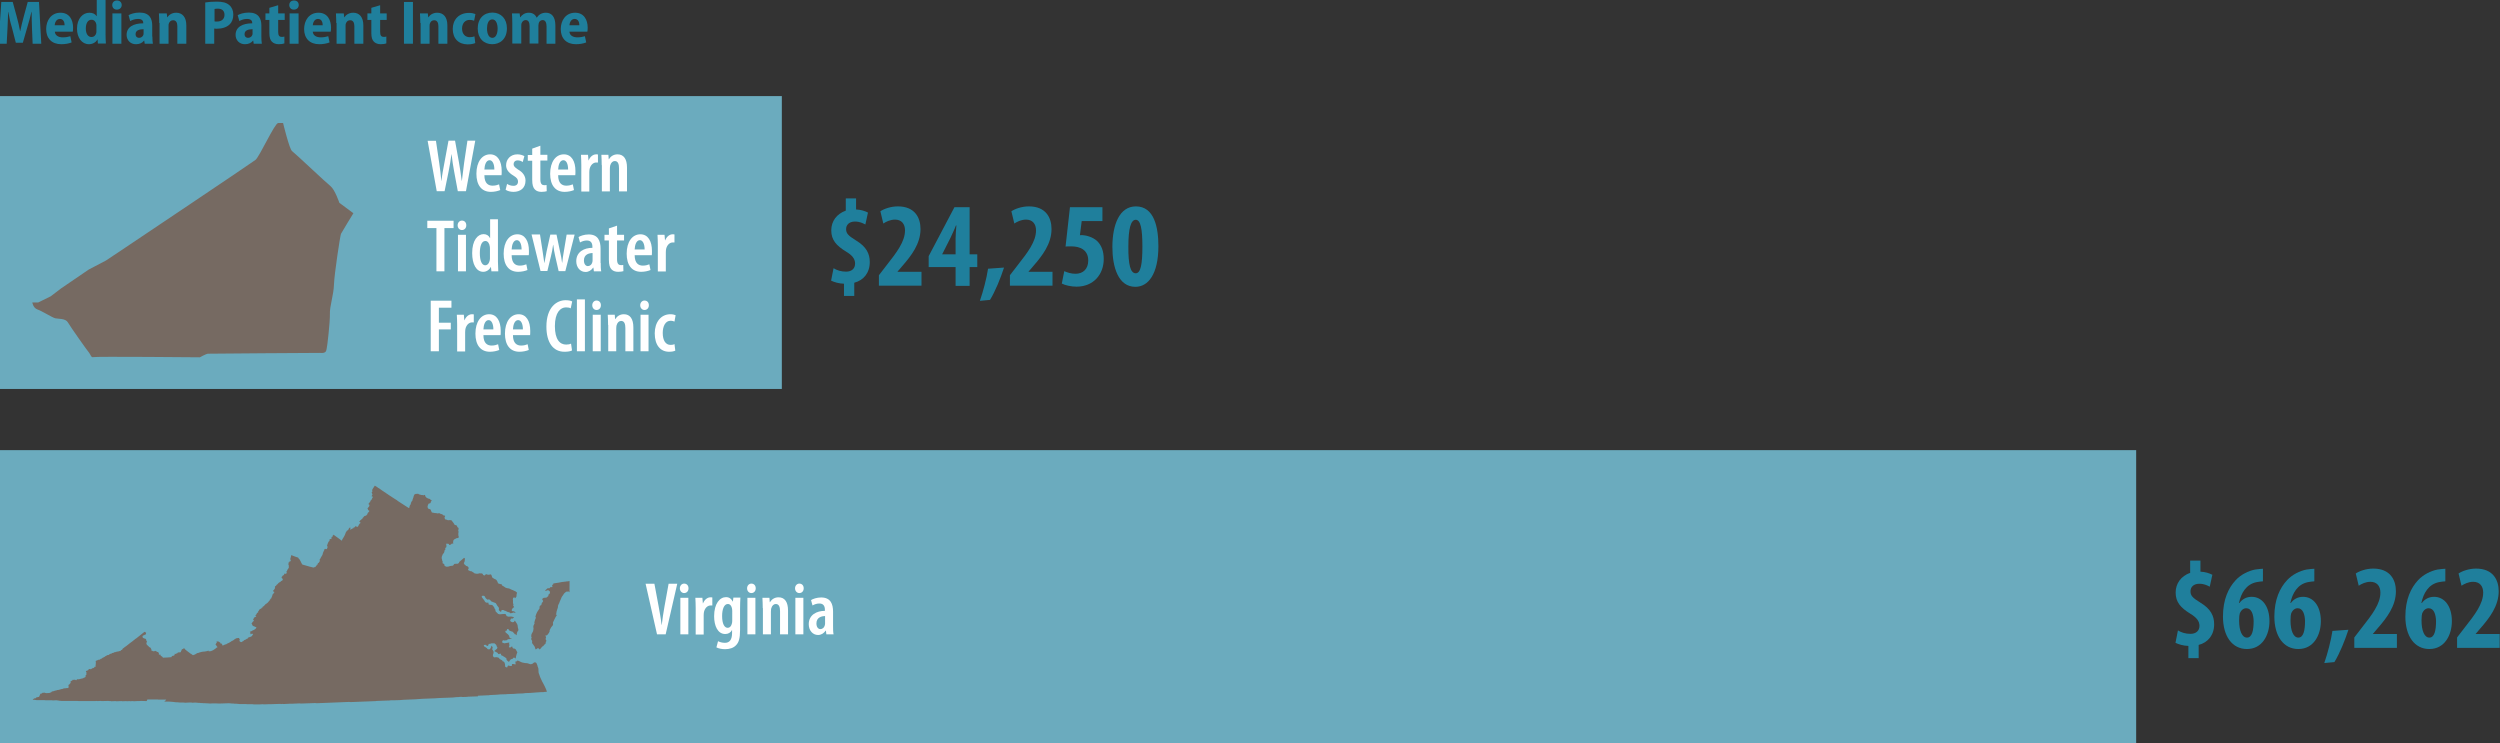 <?xml version="1.0" encoding="utf-8"?>
<!-- Generator: Adobe Illustrator 19.2.1, SVG Export Plug-In . SVG Version: 6.00 Build 0)  -->
<svg version="1.1" id="Layer_1" xmlns="http://www.w3.org/2000/svg" xmlns:xlink="http://www.w3.org/1999/xlink" x="0px" y="0px"
	 width="1532.3px" height="455.4px" viewBox="0 0 1532.3 455.4" style="enable-background:new 0 0 1532.3 455.4;"
	 xml:space="preserve">
<rect x="0" y="0" width="1532.3" height="455.4" fill="#333333" stroke="none"/>
<style type="text/css">
	.st0{fill:#6BABBE;}
	.st1{clip-path:url(#SVGID_2_);fill:#766A62;}
	.st2{fill:#766A62;}
	.st3{fill:#FFFFFF;}
	.st4{fill:#1F7F9C;}
</style>
<g>
	<g>
		<rect y="275.9" class="st0" width="1309.3" height="179.5"/>
	</g>
</g>
<g>
	<defs>
		
			<rect id="SVGID_1_" x="107.4" y="204.2" transform="matrix(6.307303e-03 -1 1 6.307303e-03 -190.155 550.902)" width="149.5" height="333.8"/>
	</defs>
	<clipPath id="SVGID_2_">
		<use xlink:href="#SVGID_1_"  style="overflow:visible;"/>
	</clipPath>
	<path class="st1" d="M228.2,300l0,0.5c0,0,0,0.1,0,0.1l-0.2,0.1l0.2,0.2c0,0,0,0,0,0.1l0,0.3c0,0,0,0.1,0,0.1l-0.1,0.1l-0.2,0.3
		l-0.1,0.1l-0.1,0.1l0.1,0.1l0.3,0.3c0,0,0,0,0,0.1l0,0.2l0.2,0.2c0,0,0,0.1,0,0.1l-0.6,1.2c0,0,0,0,0,0l0,0l0.2,0c0,0,0,0,0,0
		l0.2,0.1l0.3,0.1c0,0,0,0,0,0l0.1,0.1c0,0,0,0,0,0.1l0,0.1c0,0,0,0.1,0,0.1l-0.1,0.1c0,0,0,0-0.1,0l-0.1,0c0,0,0.1,0,0.1,0.1
		c0,0,0,0.1,0,0.1l-0.1,0.1l-0.4,0.9l0,0.1c0,0.1,0,0.1-0.1,0.1l-0.1,0l-0.1,0.2c0,0,0,0,0,0L227,307l0,0.2c0,0,0,0.1,0,0.1
		l-0.1,0.1l0,0.2c0,0.1,0,0.1-0.1,0.1h0c0,0,0,0.1-0.1,0.1l-0.2,0.1l-0.1,0.1l0,0.1c0,0,0,0.1,0,0.1l-0.5,0.5l0,0.1c0,0,0,0,0,0
		l-0.1,0.2c0,0,0,0,0.1,0l0.2,0.2l0.4,0.3c0,0,0,0,0,0.1c0,0,0,0.1,0,0.1l-0.2,0.2l0,0.3c0,0,0,0,0,0.1l-0.5,0.6l-0.2,0.3l-0.2,0.2
		l0,0.1c0,0.1,0,0.1-0.1,0.1l-0.1,0l-0.1,0.2l0,0l0.2,0c0,0,0,0,0,0l0.2,0.1c0,0,0.1,0,0.1,0.1l0,0.1c0,0,0,0.1,0,0.1l-0.2,0.2
		l0.1,0.1l0.6,0.4l0.2,0.1c0,0,0,0,0,0l0.1,0.1c0,0,0,0,0,0.1c0,0,0,0.1,0,0.1l-0.3,0.3l0,0.1c0,0,0,0.1,0,0.1l-0.5,0.3l-0.3,0.5
		l-0.1,0.3l0,0.1c0,0,0,0,0,0.1l-0.8,0.9c0,0-0.1,0-0.1,0l-0.2,0l-0.2,0.2c0,0,0,0-0.1,0l-0.1,0c0,0-0.1,0-0.1,0l-0.1,0l-0.1,0.1
		l-0.4,0.3l0,0c0,0,0,0,0,0.1l-0.3,0.4c0,0,0,0,0,0l-0.2,0.1l-0.2,0.2l0,0c0,0,0,0,0,0.1c0,0,0,0.1,0,0.1l-0.1,0.1l-0.2,0.3
		l-0.1,0.1c0,0,0,0,0,0l-0.2,0.1l-0.3,0.2l-0.1,0.2c0,0,0,0,0,0l-0.1,0.1c0,0,0,0-0.1,0l-0.1,0l-0.2,0.3l-0.1,0.2c0,0,0,0,0,0
		l-0.5,0.5l0.1,0.2l0.1,0c0,0,0.1,0,0.1,0l0.5,0.4c0,0,0,0,0,0.1l0,0.1c0,0.1,0,0.1-0.1,0.1l-0.1,0l-0.3,0.3l-0.2,0.3
		c0,0-0.1,0-0.1,0c0,0,0,0,0,0.1l-0.3,0.4l-0.1,0.1l0,0.2c0,0,0,0,0,0.1l-0.4,0.6c0,0-0.1,0-0.1,0l-0.1,0l-0.1,0.1l0,0.1
		c0,0,0,0.1-0.1,0.1c0,0-0.1,0-0.1,0l-0.2-0.2c0,0,0,0,0,0l-0.1-0.2l-0.2,0.1c0,0-0.1,0-0.1,0c0,0-0.1,0-0.1-0.1l0-0.3l-0.1,0
		c0,0.1,0,0.1-0.1,0.1l-0.1,0l0,0l0,0.1c0,0,0,0,0,0l-0.2,0.4c0,0-0.1,0.1-0.1,0.1l-0.2-0.1l-0.2,0.3l-0.2,0.6c0,0-0.1,0.1-0.1,0.1
		l0,0L217,323c0,0,0,0,0,0l-0.1,0.1l-0.1,0.3c0,0,0,0,0,0l-0.4,0.4c0,0-0.1,0-0.1,0c0,0,0,0-0.1,0l-0.1,0c0,0,0,0,0,0
		c0,0,0,0.1,0,0.1l-0.3,0.3c0,0,0,0-0.1,0l-0.2,0l-0.3,0.2l0,0.1c0,0.1,0,0.1-0.1,0.1c0,0.1,0,0.1-0.1,0.1l-0.1,0
		c-0.1,0-0.1,0-0.1-0.1l0-0.1l-0.1-0.1c0,0,0-0.1,0-0.1l0.1-0.5l0,0l-0.1-0.1c0,0,0,0,0-0.1c0,0,0-0.1,0-0.1l0.1-0.1l0-0.1
		c0,0,0,0,0,0l-0.2,0l-0.4,0.2l-0.4,0.5l-0.3,0.6l0,0.1c0,0,0,0.1,0,0.1l-0.5,0.3l-0.2,0.1l-0.3,0.2l-0.1,0.1l0,0.2c0,0,0,0.1,0,0.1
		l-0.3,0.3l-0.3,0.6l0,0.1c0,0,0,0.1,0,0.1l-0.1,0.1l-0.2,0.6l-0.2,0.5c0,0,0,0,0,0l-0.3,0.4l-0.1,0.4c0,0,0,0,0,0l-0.1,0.1
		l-0.5,0.8l-0.6,1l0,0.2c0,0,0,0.1,0,0.1l-0.2,0.2c0,0-0.1,0-0.2,0l-1-0.8l-3.9-2.8l-0.1,0.1c0,0,0,0,0,0l0,0.1c0,0,0,0,0,0l0,0.1
		c0,0,0,0.1-0.1,0.1l-0.2,0.1l-0.1,0.2l0,0.3c0,0,0,0.1,0,0.1l-0.2,0.2c0,0,0,0-0.1,0l-0.2,0l-0.1,0.1l-0.1,0.4l0,0.5c0,0,0,0,0,0.1
		l-0.2,0.3c0,0-0.1,0-0.1,0l-0.2,0l-0.4-0.1l-0.3,0.3l-0.1,0.1l0,0l0.1,0c0.1,0,0.1,0,0.1,0.1l0,0.3c0,0.1,0,0.1-0.1,0.1l-0.1,0l0,0
		l0,0.4c0,0,0,0.1-0.1,0.1l-0.2,0.1l-0.1,0.1l-0.3,0.4l0,0.2c0,0,0,0.1,0,0.1l-0.1,0.1l-0.1,0.2l-0.1,0.3l-0.2,0.4l0,0.2
		c0,0,0,0,0,0l-0.2,0.6l0,0.1l0.1,0.3l0.1,0.1l0,0c0.1,0,0.1,0,0.1,0.1l0,0.1l-0.1,0.6c0,0,0,0,0,0l-0.2,0.4l0,0.2
		c0,0,0,0.1-0.1,0.1l-0.5,0.2c0,0-0.1,0-0.1,0l-0.2-0.2l-0.4,0l-0.3,0.2l0,0.1c0,0,0,0,0,0l-0.1,0.2l0,0.1c0,0,0,0.1,0,0.1l-0.1,0.1
		l0,0.2c0,0.1,0,0.1-0.1,0.1l0,0l-0.1,0.1l-0.1,0.4c0,0,0,0,0,0l-0.2,0.2l-0.1,0.4c0,0,0,0,0,0l0,0l0,0c0,0,0,0.1,0,0.1l-0.2,0.3
		l0,0.4l-0.1,0.4c0,0,0,0,0,0l-0.2,0.2l-0.1,0.2l0,0.3c0,0.1,0,0.1-0.1,0.1l-0.1,0c0,0,0,0.1,0,0.1l-0.2,0.2l-0.1,0.4c0,0,0,0,0,0
		l-0.2,0.2l-0.1,0.2l-0.2,0.3l-0.1,0.4c0,0,0,0.1-0.1,0.1l-0.2,0.1l-0.2,0.7l0.2,0.1c0,0,0,0,0,0.1c0,0,0,0.1,0,0.1l-0.1,0.1l0,0.3
		c0,0,0,0.1,0,0.1l-0.2,0.2c0,0,0,0,0,0l-0.2,0.1l0,0.2c0,0,0,0.1,0,0.1l-0.2,0.2c0,0,0,0,0,0l-0.2,0.1c0,0,0,0,0,0l-0.1,0l-0.2,0.2
		l-0.1,0.2l0,0.5c0,0.1,0,0.1-0.1,0.1l-0.2,0c0,0,0,0,0,0l-0.1-0.1l-0.2,0.3l0,0.2c0,0,0,0.1,0,0.1l-0.2,0.2c0,0,0,0-0.1,0l-0.1,0
		c0,0,0,0.1,0,0.1l-0.3,0.2l0,0.1c0,0,0.1,0,0.1,0c0,0,0,0.1,0,0.1l-0.1,0.2c0,0,0,0,0,0l-0.1,0.1c0,0,0,0-0.1,0c0,0-0.1,0-0.1,0
		l-0.1-0.1l-0.1,0l-0.3,0.3c0,0,0,0-0.1,0l-0.4,0.1c0,0,0,0-0.1,0l-2.4-0.6l-4.2-1.2c0,0,0,0-0.1,0l-0.5-0.8l-0.5-1c0,0,0,0,0,0
		l0-0.1l-0.9-1.5l-0.5-0.4c0,0,0,0,0-0.1l0-0.2l-0.1-0.1l0,0c0,0-0.1,0-0.1,0l-0.1-0.1l-0.5-0.2l-0.4-0.1l-0.3-0.1l-2.9-1.1
		l-0.2,0.6l0,0.2c0,0.1,0,0.1-0.1,0.1l0,0l0,0.1l0.1,0c0,0,0,0,0,0.1l0,0.1c0,0,0,0.1,0,0.1l-0.1,0.1c0,0,0,0-0.1,0l0,0l-0.1,0.4
		l-0.1,0.3l0.1,0.2c0,0,0,0,0,0l0,0.2c0,0,0,0,0,0.1l-0.1,0.2c0,0,0,0,0,0l0.1,0.2l0.2,0.2c0,0,0,0,0,0.1l0,0.2c0,0.1,0,0.1-0.1,0.1
		l-0.1,0l-0.1,0.1l0,0.1c0,0,0,0.1-0.1,0.1c0,0-0.1,0-0.1,0l-0.1-0.1l-0.2,0l0,0.2c0,0,0,0.1,0,0.1l-0.1,0.1l-0.1,0.2
		c0,0-0.1,0.1-0.1,0.1l-0.2,0l-0.1,0.1l-0.1,0.3l0,0.1l0.1,0.1l0,0c0,0,0.1,0,0.1,0.1c0,0,0,0.1,0,0.1l-0.1,0.1l0,0.1
		c0,0,0,0.1,0,0.1l-0.1,0.1c0,0,0,0,0,0l0,0.1l0.2,0.2c0,0,0,0,0,0.1l0,0.1l0.1,0.2c0,0,0,0,0,0l0,0.4c0,0,0,0,0,0l-0.1,0.2l0.1,0.1
		c0,0,0,0.1,0,0.1l-0.1,0.1l0,0.1l0.1,0.1c0,0,0,0,0,0.1l0,0.1c0,0,0,0,0,0.1l-0.7,0.8l0,0.1c0,0,0,0.1,0,0.1l-0.2,0.2l0,0.1
		c0,0,0,0.1,0,0.1l-0.1,0.1l-0.1,0.2l0,0.1c0,0,0,0,0,0l-0.1,0.2c0,0,0,0,0,0l-0.2,0.1l-0.1,0.2l0,0.2c0,0,0,0.1,0,0.1l0,0l0.1,0
		c0.1,0,0.1,0,0.1,0.1l0,0.5c0,0.1,0,0.1-0.1,0.1l-0.1,0l-0.2,0.2c0,0,0,0,0,0l-0.2,0.1c0,0,0,0,0,0l-0.1,0l-0.5-0.1l-0.2,0
		l-0.1,0.1l0,0.1l-0.1,0.4c0,0,0,0,0,0l-0.2,0.3c0,0,0,0,0,0l-0.4,0.2c0,0,0,0,0,0l-0.1,0l-0.3,0.3l-0.1,0.2l0,0.1
		c0,0,0,0.1-0.1,0.1l-0.2,0.1l-0.1,0.2c0,0,0,0,0,0l-0.1,0.1l0,0l0.1,0.2l0.1,0.1c0,0,0,0,0,0.1l0,0.2l0.1,0c0,0,0.1,0,0.1,0
		l0.1,0.1c0,0,0,0,0,0l0.2,0.4l0.1,0.4c0,0,0,0,0,0.1l-0.1,0.2c0,0,0,0-0.1,0.1l-0.3,0.1l-0.1,0.2c0,0,0,0,0,0l-0.2,0.1
		c0,0-0.1,0-0.1,0l-0.2-0.1l0,0l0,0.3c0,0,0,0.1,0,0.1l-0.2,0.2c0,0-0.1,0-0.1,0l-0.2-0.1l-0.1,0l0,0l0,0.3c0,0.1,0,0.1-0.1,0.1
		l-0.4,0l-0.2,0.3c0,0,0,0,0,0l-0.2,0.1l-0.3,0.4l-0.7,0.7c0,0,0,0-0.1,0l-0.1,0l-0.1,0.1l0,0.1c0,0,0,0,0,0.1l-0.2,0.3c0,0,0,0,0,0
		l-0.3,0.2l-0.2,0.1c0,0-0.1,0-0.1,0l0,0l0,0.2c0,0,0,0.1-0.1,0.1l0,0l0,0c0,0,0,0,0,0.1l0,0.1c0,0,0,0,0,0l-0.1,0.2c0,0,0,0,0.1,0
		l0.1,0.1c0,0,0,0.1,0,0.1l-0.2,0.6c0,0,0,0,0,0l-0.2,0.2l-0.3,0.6c0,0,0,0-0.1,0.1l-0.4,0.1l0,0.3c0.1,0,0.1,0,0.1,0.1l0.1,0.5
		l0.1,0l0.2,0c0,0,0.1,0,0.1,0l0.1,0.1c0,0,0,0,0,0.1l0,0.1c0,0,0,0.1,0,0.1l-0.3,0.3l0,0.1c0,0,0,0.1,0,0.1l-0.1,0.1c0,0,0,0,0,0
		l-0.2,0.1l-0.2,0.3l-0.2,0.2l-0.2,0.5l0,0.3c0,0,0,0,0,0l-0.3,0.7c0,0,0,0,0,0l-0.1,0.1l-0.1,0.2l0,0.4c0,0,0,0.1,0,0.1l-0.1,0.1
		c0,0,0,0-0.1,0l-0.1,0l-0.1,0.1l-0.2,0.3l0.1,0c0,0,0,0.1,0,0.1l-0.1,0.1c0,0,0,0-0.1,0l-0.1,0l-0.2,0.2l0,0.2c0,0,0,0.1,0,0.1
		l-0.1,0.1l-0.1,0.2c0,0,0,0,0,0l-0.1,0.1c0,0,0,0,0,0l-0.2,0.1l-0.2,0.2l0,0.1c0,0,0,0.1,0,0.1l-0.8,0.8l-0.5,0.4c0,0,0,0-0.1,0
		l0,0l-0.1,0.1c0,0,0,0,0,0l-0.1,0.1c0,0,0,0,0,0l-0.2,0.1l-0.1,0.1l-0.3,0.2l0,0c0,0,0,0.1,0,0.1l-0.5,0.5l-0.3,0.5
		c0,0-0.1,0.1-0.1,0l-0.2-0.1l-0.5,0.5l0,0.3c0,0.1,0,0.1-0.1,0.1l-0.2,0l-0.2,0.1l-0.1,0.1l0,0.1c0,0,0,0.1,0,0.1l-0.4,0.3
		c0,0,0,0-0.1,0l-0.1,0c0,0-0.1,0-0.1,0l0,0l-0.8,0.7l-0.1,0.3l-0.1,0.2l0,0.1c0,0,0,0.1-0.1,0.1l-0.2,0.1l-0.1,0.1l0,0.1l0.1,0.4
		c0,0,0,0.1-0.1,0.1l-0.4,0.2l-0.4,0.4l0,0.1c0,0,0,0,0,0l-0.1,0.2l0,0.1c0,0,0,0.1,0,0.1l-0.2,0.2c0,0,0,0,0,0l-0.2,0.1
		c0,0,0,0,0,0l0,0l-0.3,0.5l-0.1,0.1c0,0,0.1,0,0.1,0l0.2,0.3l0,0c0,0,0.1,0,0.1,0l0.1,0.1c0,0,0,0,0,0.1l0,0.2c0,0.1,0,0.1-0.1,0.1
		l-0.1,0c0,0-0.1,0-0.1,0l-0.1-0.1l-0.2,0l-0.4,0.4c0,0,0,0,0,0l-0.2,0.1l-0.2,0.2l0,0.3c0,0.1,0,0.1-0.1,0.1l-0.1,0l-0.2,0.7l0,0.1
		l0.3,0.2c0,0,0.1,0,0.1,0.1l0,0.2c0,0,0,0.1,0,0.1l-0.2,0.2c0,0,0,0,0,0l-0.2,0.1l-0.3,0.3l-0.1,0.2l-0.4,0.5c0,0,0,0,0,0l-0.3,0.1
		l0,0l0.2,0.2c0,0,0,0,0,0l0.5,1.2l0.3,0.3c0,0,0,0,0,0l0.1,0.1l0.2,0c0,0,0,0,0,0l0.3,0.1l0.6,0.3l0.7,0.3l0.1,0c0,0,0.1,0,0.1,0
		c0,0,0,0.1,0,0.1l-0.2,0.4l-0.5,0.6c0,0,0,0,0,0l-0.4,0.2l-0.3,0.3c0,0,0,0,0,0l-0.2,0.1c0,0,0,0,0,0l-0.1,0l-0.1,0.1
		c0,0,0,0-0.1,0l-0.2,0l-0.1,0.1c0,0,0,0,0,0l-0.2,0.1l-0.4,0.3l-0.8,0.3l-0.5,0.2l0.6,0.8c0,0,0,0.1,0,0.1l-0.1,0.1c0,0,0,0,0,0
		l-0.2,0.1c0,0,0,0,0,0l-0.2,0l0,0.1l0.6,0.3l0.6-0.4c0,0,0.1,0,0.1,0l0.5,0.2c0,0,0.1,0,0.1,0.1c0,0,0,0.1,0,0.1l-0.7,1.1
		c0,0,0,0,0,0l-0.3,0.2l-0.4,0.2l-0.3,0.1l-0.1,0.1c0,0,0,0-0.1,0l-0.5,0.1l-0.7,0.3l0.1,0.1c0,0,0,0.1,0,0.1l-0.3,0.3c0,0,0,0,0,0
		l-0.2,0.1c0,0,0,0,0,0l-0.2,0l-0.6,0.4l-0.1,0.1c0,0,0,0,0,0l-1,0.4l-0.6,0.6c0,0,0,0,0,0l-0.3,0.1l-0.2,0.1l-0.3,0.3
		c0,0,0,0-0.1,0l-0.4,0.1c0,0-0.1,0-0.1,0l-0.8-0.5c0,0,0,0,0-0.1l-0.1-0.5c0,0,0-0.1,0-0.1l0.1-0.1l0.1-0.4l-0.6-0.9l-0.1,0.1
		c0,0,0,0-0.1,0l-0.6,0c0,0.1,0,0.1-0.1,0.1l-0.4,0l-0.6,0.2l-0.2,0.2c0,0,0,0,0,0l-0.7,0.4l-0.2,0.2l-0.4,0.3l-0.8,0.4l0,0
		c0,0.1,0,0.1-0.1,0.1l-0.1,0l-0.2,0.1c0,0,0,0-0.1,0l-0.1,0l0,0l0,0.1c0,0,0,0.1,0,0.1l-0.3,0.2c0,0,0,0,0,0l-0.3,0.1l-0.1,0.1
		l-0.3,0.2l-1.5,0.7l-0.1,0.1c0,0,0,0,0,0l-0.2,0.1c0,0,0,0,0,0c0,0.1,0,0.1-0.1,0.1l-0.2,0l-0.1,0.1c0,0,0,0-0.1,0l-0.1,0l-0.3,0.1
		l-0.2,0.1l-0.3,0.1c0,0,0,0,0,0l-0.1,0l-0.4,0.3c0,0,0,0,0,0l-0.4,0.1c-0.1,0-0.1,0-0.1-0.1l-0.2-0.6l-0.2-0.2c0,0,0,0,0-0.1l0-0.2
		l0,0l-0.6,0c-0.1,0-0.1,0-0.1-0.1l0,0l-0.1,0c-0.1,0-0.1,0-0.1-0.1l0-0.3l-0.1-0.1l-0.3-0.2l-0.7-0.5l-0.1,0l-0.1,0.1
		c0,0,0,0-0.1,0l-0.1,0c0,0-0.1,0-0.1,0l-0.2-0.2l-0.2,0c0,0,0,0-0.1,0l-0.1,0.1l-0.1,0.2l0,0.1l0.1,0.1c0,0,0,0,0,0.1l0,0.1
		c0,0,0,0,0,0.1l-0.8,1.1l0.3,0.3l0.2,0.3l0.1,0.1c0,0,0,0,0,0.1l0,0.1l0.4,0.4l0.2,0.3c0,0,0,0.1,0,0.1c0,0,0,0.1-0.1,0.1l-0.6,0.3
		l-0.5,0.5l-0.9,0.6l-0.6,0.4c0,0,0,0,0,0l-0.3,0.1l-0.9,0.4c0,0,0,0,0,0l-0.8,0.1l-0.6,0c-0.1,0-0.1,0-0.1-0.1l0-0.2c0,0,0,0,0,0
		l0.1-0.1l-0.5,0.1l-0.2,0.1l-0.3,0.1l-1.1,0.2l-0.7,0.1l-0.2,0l-1,0.1l-0.4,0.1l-0.8,0.2l-0.4,0.1l-0.7,0.3l-0.7,0.1l-0.2,0.1l0,0
		c0,0,0,0.1-0.1,0.1l-0.3,0.1c0,0,0,0,0,0v0c0,0,0,0.1-0.1,0.1l-0.2,0.1l-0.1,0.1l-0.7,0.4c0,0,0,0-0.1,0l-0.1,0l-0.5,0.2l-0.2,0.1
		c0,0-0.1,0-0.1,0l-0.3-0.2l-0.9-0.7l-0.1,0c0,0-0.1,0-0.1,0l-1-0.8l-0.3-0.2l-0.9-0.7l-0.1,0c-0.1,0-0.1,0-0.1-0.1l0-0.1l-0.7-0.5
		l-1-1.1l-0.1,0l0,0.1c0,0,0,0,0,0c0,0,0,0,0,0l0,0.1c0,0,0,0.1-0.1,0.1l-0.2,0.1l0,0.1c0,0,0,0.1,0,0.1l-0.1,0.1c0,0,0,0-0.1,0
		l-0.4,0c0,0-0.1,0-0.1-0.1l-0.3,0.3l0.1,0.1c0,0,0,0,0,0.1l0,0.1c0,0,0,0.1,0,0.1l-0.1,0.1c0,0,0,0-0.1,0l-0.1,0l0,0l0,0.1
		c0,0,0,0,0,0l-0.2,0.5l0,0.1c0,0,0,0,0,0l-0.1,0.2l-0.2,0.3c0,0,0,0-0.1,0l-0.4,0.1c0,0-0.1,0-0.1,0l-0.2-0.1l-0.5,0.1l-0.1,0
		l-0.1,0.1c0,0,0,0-0.1,0l-0.2,0l0,0l0,0.2c0,0,0,0.1,0,0.1l-0.1,0.1c0,0,0,0-0.1,0l-0.2,0l-0.3,0.1l-0.1,0.2c0,0-0.1,0.1-0.1,0.1
		l-0.4,0c0,0,0,0,0,0l-0.2-0.1c0,0-0.1,0-0.1-0.1l0,0c0,0,0,0,0,0l-0.1,0.1l0,0.1c0,0,0,0,0,0l-0.1,0.2l0,0.5c0,0.1,0,0.1-0.1,0.1
		l-0.1,0l-0.4,0.3c0,0,0,0-0.1,0l-0.3,0l-0.2,0.1l-0.4,0.1l-0.2,0.3l-0.1,0.3c0,0-0.1,0.1-0.1,0.1l-1.3,0.1l-1.2,0.1l-2.6,0.1
		c0,0-0.1,0-0.1,0l-0.1-0.1c0,0,0,0,0-0.1l0-0.3l-0.1,0l-0.3-0.1c0,0,0,0,0,0l-0.2-0.2l-0.7-0.5c0,0,0,0,0-0.1l0-0.2l-0.1-0.2
		l-0.1-0.1l-0.1,0l-0.2,0.1c0,0,0,0,0,0l-0.2,0c-0.1,0-0.1,0-0.1-0.1l0,0l-0.2-0.1c0,0-0.1,0-0.1-0.1l0-0.1c0,0,0-0.1,0-0.1l0.1-0.1
		l0-0.1c0,0,0,0,0,0l0.1-0.1l-0.2-0.1c0,0,0,0,0-0.1l0-0.2c0,0-0.1,0-0.1,0l-0.3-0.3c0,0,0,0,0-0.1l0-0.1l-0.6,0c0,0-0.1,0-0.1,0
		l-0.1-0.1l-0.1,0c-0.1,0-0.1,0-0.1-0.1l0-0.2l-0.1-0.1l-0.2-0.1l0,0l-0.1,0.1c0,0-0.1,0-0.1,0c0,0-0.1,0-0.1-0.1l0,0l-0.3-0.1
		l-0.1,0.1c0,0-0.1,0.1-0.1,0.1l-0.2,0l-0.1,0.1c0,0,0,0-0.1,0l-0.3,0l-0.5-0.1c0,0-0.1,0-0.1-0.1l0-0.1l-0.4,0c0,0-0.1,0-0.1,0
		l-0.1-0.1c0,0,0,0,0,0l-0.1-0.2c0,0,0-0.1,0-0.1l0.1-0.1l-0.1-0.2c0,0,0-0.1,0-0.1c0,0,0.1,0,0.1,0l0-0.1l0,0c0,0,0,0-0.1,0l-0.1,0
		c0,0-0.1,0-0.1-0.1l-0.1-0.2c0,0,0,0,0,0l0-0.1c0,0,0-0.1,0.1-0.1l0.1-0.1l-0.2-0.1l-0.1,0c0,0-0.1,0-0.1,0l-0.1-0.1c0,0,0,0,0-0.1
		l0-0.1l-0.2-0.2c0,0,0,0,0-0.1l-0.6,0c-0.1,0-0.1,0-0.1-0.1l0-0.2l-0.1-0.2c0,0,0,0,0,0c0,0-0.1,0-0.1,0l-0.1-0.1l-0.1,0
		c0,0-0.1,0-0.1-0.1l-0.1-0.2c0,0,0,0,0,0l-0.1,0c0,0-0.1,0-0.1-0.1l-0.1-0.2l-0.2-0.1l-0.1,0c-0.1,0-0.1,0-0.1-0.1l0-0.3l-0.1-0.1
		c0,0,0,0,0,0l-0.1-0.3c0,0,0,0,0,0l0-0.1c-0.1,0-0.1,0-0.1-0.1l0-0.1l0.1-0.4c0,0,0,0,0,0l0.2-0.2l0-0.4c0,0,0-0.1,0-0.1l0.1-0.1
		c0,0,0,0,0.1,0l0,0l-0.2-0.1c0,0,0,0,0,0l-0.1-0.1c0,0,0,0,0,0l-0.4-0.6c0,0,0-0.1,0-0.1l0.2-0.2l0-0.1l0,0l-0.2,0
		c0,0-0.1,0-0.1-0.1l-0.1-0.2l-0.1,0c0,0-0.1,0-0.1,0l-0.1-0.1l-0.3,0c0,0,0,0,0,0l-0.2-0.1c0,0-0.1,0-0.1-0.1c0,0,0-0.1,0-0.1l0,0
		l-0.2-0.1l-0.1,0l-0.1,0.1c0,0,0,0-0.1,0l-0.1,0c-0.1,0-0.1,0-0.1-0.1l0-0.1l-0.2-0.2c0,0,0,0,0,0l-0.1-0.4l0-0.4c0,0,0-0.1,0-0.1
		l0.2-0.2l0-0.1c0-0.1,0-0.1,0.1-0.1l0.5,0l0.3-0.2l0.2-0.2c0,0,0.1,0,0.1,0l0.3,0.1l0-0.3c0-0.1,0-0.1,0.1-0.1l0.3,0l0,0
		c0,0,0,0,0-0.1c0,0,0-0.1,0-0.1l0.1-0.1c0,0,0,0,0,0l-0.1-0.1c0,0,0,0,0-0.1l0-0.1c0,0,0-0.1,0-0.1l0.1-0.1l-0.1-0.1c0,0,0,0,0-0.1
		l0-0.2l0,0l-0.2,0.1c0,0,0,0-0.1,0l-0.1,0c-0.1,0-0.1,0-0.1-0.1l0-0.2l-0.3,0c-0.1,0-0.1,0-0.1-0.1l-3,2.4l-0.5,0.4l-1.9,1.5
		c0,0,0,0-0.1,0l-0.1,0l-0.6,0.6c0,0,0,0,0,0l-0.2,0.1l-0.2,0.2l-0.3,0.2l-0.2,0.2l-1.9,1.4l-2,1.6l-1.3,0.9l-0.2,0.2l-0.4,0.3
		l-0.2,0.1l-0.4,0.4l0,0.1c0,0,0,0.1,0,0.1l-0.3,0.3c0,0,0,0,0,0l-0.4,0.2c0,0-0.1,0-0.1,0l-0.1,0l0,0.1c0,0,0,0.1,0,0.1l-0.4,0.3
		l-0.1,0.1c0,0,0,0-0.1,0l-0.4,0l-0.4,0.2c0,0,0,0,0,0l-0.5,0l-0.1,0.1c0,0,0,0-0.1,0l-1,0.2l-0.5,0.2c0,0,0,0,0,0l-0.2,0l-0.4,0.1
		l-0.1,0l-0.3,0.3c0,0-0.1,0-0.1,0l-0.1,0c0,0,0,0-0.1,0l-0.3,0.1c0,0,0,0,0,0l-0.2,0l-0.2,0.1c0,0,0,0,0,0l-0.1,0l0,0l0,0.1
		c0,0,0,0.1,0,0.1l-0.1,0.1c0,0,0,0-0.1,0l-0.2,0c-0.1,0-0.1,0-0.1-0.1l-0.2,0.1l0,0c0,0,0,0.1,0,0.1l-0.1,0.1c0,0,0,0-0.1,0l-0.1,0
		l-0.3,0.2c0,0-0.1,0-0.1,0l-0.1,0l-0.1,0.1c0,0,0,0,0,0l0,0.1c0,0.1,0,0.1-0.1,0.1l-0.1,0l-0.1,0.1c0,0,0,0-0.1,0l-0.2,0l-0.1,0.1
		c0,0-0.1,0-0.1,0l-0.2-0.1l-0.1,0.1c0,0,0,0,0,0l-0.2,0.1l-0.3,0.2l-0.4,0.3c0,0,0,0-0.1,0l-0.1,0l-0.2,0.1c0,0,0,0,0,0l-0.1,0
		l-0.1,0.1l0,0.1c0,0,0,0.1,0,0.1l-0.1,0.1c0,0,0,0-0.1,0l-0.1,0l-0.4,0.2l-0.3,0.2c0,0,0,0-0.1,0l-0.1,0l-0.5,0.4l0,0.1
		c0,0.1,0,0.1-0.1,0.1l-0.4,0l-0.3,0.1c0,0,0,0,0,0l0,0l-0.1,0.2c0,0-0.1,0.1-0.1,0.1l-0.2,0l-0.2,0.1l-0.3,0.3c0,0-0.1,0-0.2,0
		l-0.1-0.1l-0.2,0l-0.3,0.1l-0.1,0.1l-0.6,0.3c0,0,0,0-0.1,0l-0.1,0l-0.4,0.2l-0.1,0.2c0,0,0,0-0.1,0.1l0.2,0.2c0,0,0,0,0,0.1l0,0.5
		c0,0,0,0.1,0,0.1l-0.1,0.1l0,0.3l0.2,0.2c0,0,0,0,0,0.1l0,0.2c0,0.1,0,0.1-0.1,0.1l-0.3,0l0,0l0.1,0.2c0,0,0,0,0,0l0,0.2l0.1,0.2
		c0,0,0,0.1,0,0.1l-0.1,0.2l0,0.5c0,0.1,0,0.1-0.1,0.1l-0.1,0c0,0,0,0,0,0l-0.2-0.1l-0.3,0l-0.1,0.5c0,0,0,0,0,0l-0.1,0.2
		c0,0,0,0,0,0l-0.1,0.1c0,0,0,0-0.1,0c0,0-0.1,0-0.1,0l-0.1-0.1l-0.2-0.1l-0.2,0.1l0,0c0,0,0,0.1,0,0.1l-0.2,0.2c0,0,0,0-0.1,0
		l-0.2,0l-0.1,0.1l-0.1,0.2c0,0-0.1,0.1-0.1,0.1l-0.2,0l-0.1,0.1c0,0,0,0-0.1,0l-0.2,0c-0.1,0-0.1,0-0.1-0.1l0-0.1l0,0
		c0,0,0,0-0.1,0l-0.4,0.1c0,0-0.1,0-0.1,0l0,0l0,0c0,0,0,0-0.1,0l-0.2,0c0,0-0.1,0-0.1,0l0,0l0,0.1c0,0,0,0.1,0,0.1l0,0l0,0
		c0,0,0,0.1,0,0.1l-0.1,0.2c0,0,0,0,0,0l-0.3,0.3c0,0,0,0-0.1,0l-0.1,0l-0.1,0.1c0,0,0,0-0.1,0l-0.3,0l-0.1,0.1l0,0.1
		c0,0.1,0,0.1-0.1,0.1l-0.1,0c0,0-0.1,0-0.1,0l0,0c0,0-0.1,0.1-0.1,0.1l0,0.1c0,0,0,0,0,0l-0.1,0.2l0.1,0.1c0,0,0,0,0,0l0.1,0.2l0,0
		c0.1,0,0.1,0,0.1,0.1l0,0.1l0,0l0.1,0c0,0,0.1,0,0.1,0c0,0,0,0.1,0,0.1l-0.1,0.2c0,0,0,0,0,0l-0.1,0.1l0,0.3l0.1,0.2c0,0,0,0,0,0
		l0,0.2c0,0,0,0,0,0l-0.1,0.2c0,0-0.1,0.1-0.1,0.1c0,0.1,0,0.1-0.1,0.1l0,0l-0.1,0.1c0,0,0,0,0,0l-0.3,0.3l0.3,0.2c0,0,0,0.1,0,0.1
		l-0.1,0.2c0,0-0.1,0.1-0.1,0.1l-0.1,0l0,0.1c0,0,0,0.1,0,0.1l-0.1,0.1l0,0.1c0,0.1,0,0.1-0.1,0.1l-0.3,0l-0.1,0.1
		c0,0-0.1,0.1-0.1,0.1l-0.2,0l-0.1,0.1c0,0,0,0-0.1,0l-0.2,0l0,0.2c0,0.1,0,0.1-0.1,0.1l-0.6,0l-0.5,0.2l-0.6,0.1l-0.1,0l-0.3,0.1
		l-0.1,0.1c0,0,0,0-0.1,0l-0.1,0l-0.2,0.1c0,0-0.1,0-0.1,0l-0.1-0.1l-0.5,0l-0.4,0.1l-0.2,0.2l-0.1,0.2c0,0-0.1,0.1-0.1,0.1l-0.2,0
		c0,0,0,0,0,0l-0.3-0.1c0,0,0,0,0,0l-0.1-0.1c0,0,0,0,0,0l-0.1-0.1l-0.6,0l-0.1,0.1c0,0,0,0-0.1,0l-0.3,0c0,0,0,0,0,0l-0.2-0.1
		l-0.2,0.1c0,0,0,0,0,0l-0.1,0c0,0-0.1,0-0.1,0l-0.1-0.1l0,0l0.1,0.2c0,0,0,0.1,0,0.1l-0.1,0.2c0,0-0.1,0.1-0.1,0.1l-0.2,0l-0.2,0.1
		l-0.1,0.1c0,0,0,0-0.1,0c0,0,0,0.1-0.1,0.1l-0.3,0.1c0,0,0,0,0,0l0,0.1l0.1,0.1c0,0,0,0,0,0.1l0,0.5c0,0,0,0,0,0.1l-0.2,0.3
		l-0.4,0.4l-0.2,0.3l-0.2,0.2c0,0,0,0-0.1,0l-0.2,0l-0.1,0.1l0,0l0.1,0.1c0,0,0,0,0,0.1l0,0.3c0,0,0,0.1,0,0.1l-0.1,0.1l0,0.1
		c0,0,0,0,0,0l0.2,0.1c0,0,0.1,0.1,0.1,0.1c0,0-0.1,0.1-0.1,0.1l0,0.4c0,0.1,0,0.1-0.1,0.1l-0.1,0l-0.1,0.1l0,0.1
		c0,0.1,0,0.1-0.1,0.1l-0.9,0l-0.2,0.1c0,0,0,0,0,0l-1.5,0.1l-0.7,0.3l-0.3,0.1c0,0,0,0,0,0l-0.4,0l-0.6,0.2c0,0,0,0,0,0l-0.1,0
		l-0.4,0.2c0,0,0,0,0,0l-0.3,0l-0.3,0.1c0,0,0,0,0,0l-0.1,0l-0.2,0.1c0,0,0,0,0,0l-0.6,0l-0.1,0.1c0,0,0,0-0.1,0l-0.1,0
		c0,0,0,0.1-0.1,0.1l-1,0.2l-0.1,0l-0.2,0.1l-0.1,0.1c0,0,0,0-0.1,0l-0.1,0l-0.1,0.1c0,0,0,0-0.1,0l-0.4,0l-0.7,0.3c0,0,0,0,0,0
		l-0.1,0l-0.2,0.2l0,0.1c0,0.1,0,0.1-0.1,0.1l-0.1,0l-0.5,0.2l-0.2,0.1c0,0,0,0,0,0l-0.1,0l-0.2,0.1c0,0,0,0,0,0l-1.8,0.1l-0.6-0.1
		l-0.4-0.1c0,0,0,0,0,0l-0.1-0.1l-0.3,0l-0.2,0.1c0,0-0.1,0-0.1,0l-0.2-0.1l-0.2,0.1c0,0,0,0,0,0l-0.4,0c0,0.1,0,0.1-0.1,0.1
		c0,0,0,0.1,0,0.1l-0.3,0.2l-0.2,0.1c0,0,0,0,0,0l-0.3,0l-0.3,0.1L24,427c0,0,0,0,0,0l-0.4,0.2c0,0,0,0,0,0l-0.3,0l-0.6,0.2
		c0,0,0,0,0,0l-0.3,0l-0.2,0.1l-0.1,0.1l0,0.1c0,0.1,0,0.1-0.1,0.1c0,0,0,0.1-0.1,0.1l-0.2,0.1c0,0,0,0,0,0l-0.2,0l-0.2,0.1
		c0,0-0.1,0-0.1,0l-0.2-0.1l-0.2,0l0,0.2c0,0,0,0.1-0.1,0.1l-0.4,0.2l-0.3,0.3c0,0,0,0-0.1,0l0.2,0l0.5,0.1l0.5,0l0.6,0.1l0.7,0.1
		l0.8,0l1.2,0l0.4,0l1.9,0l0.4,0l0.7,0.1l0.6,0l2,0l1.2,0l1.1,0.1l1.7-0.1l0.9,0.1l0.3,0c0,0,0,0,0,0l0.7,0.2l0.4,0l1,0.1l0.5,0
		l1.5,0l6,0l1.7,0c0,0,0,0,0,0l0,0l1,0.1l1.2,0l1.8,0l2.3,0l2,0l2.4,0l1.3-0.1c0,0,0,0,0,0l0.3,0.1l1.9-0.1l0.9,0.1l3.8-0.1l1,0.1
		l0.5,0l0.5,0.1l0.1,0l2.3-0.1l0.7,0.1l0.2,0l2.8-0.1l0.8,0.1l2.2-0.1c0,0,0,0,0,0l0.3,0.1l1.8-0.1c0.1,0,0.1,0,0.1,0.1l1.7-0.1
		l0.8,0.1l1.8-0.1l1.2,0l1.4-0.1l3.4,0.1l0.4-0.9c0,0,0.1-0.1,0.1-0.1l0.1,0l2.1,0l1.7,0l2.3,0l0.5,0.1l0.3,0l0.6,0l3.7,0
		c0,0,0.1,0,0.1,0.1c0,0,0,0.1,0,0.1l-1.1,1l2.8,0l2.7,0.2l0.6,0.1l0.9,0.1l0.9,0l0.8,0.1l0.5,0c0.1,0,0.1,0,0.1,0.1l2.7,0l0.9,0.1
		l1.9-0.1l1.5,0l0.5,0c0,0,0,0,0,0l0.3,0.1l2-0.1l1,0.1l0.2,0l0.7,0.1l0.8,0l0.5,0.1l0.9,0l0.8,0.1l1,0l1.9,0.1l0.3,0l0.8,0.1
		l1.6-0.1l1.7,0l0.1,0l2.5,0.1l5.7-0.2l1,0.1l0.3,0l0.5,0.1l1.1,0l0.6,0.1l1.1,0l0.8,0.1l0.2,0l0.8,0.1l1.1,0l1.3,0l1.7,0l0.2,0
		c0,0,0.1,0,0.1,0l0.1,0.1l1.8,0l0.2,0l1.2,0l0.4,0l0.7,0.1l1.1,0l2.8,0l1.8-0.1c0,0,0,0,0,0l0.3,0.1l3.1-0.1l1.2,0l6-0.2
		c0,0,0,0,0,0l0.3,0.1l0.4,0l0.4-0.1c0,0,0,0,0,0l0.9,0.1l3.9-0.2l1.5,0l4.3-0.2l0.9,0.1l0.1,0l8.6-0.3l1.1,0.1l19.8-0.8l1,0.1
		l15.3-0.6l0.5-0.1l8.4-0.3c0-0.1,0-0.1,0.1-0.1l0.4,0l1.6,0l3.6-0.1l2.4-0.2l7.2-0.3l4.2-0.3l7.6-0.3l3.2-0.2l8.1-0.3l1.8-0.2
		l1.9-0.1l0.6-0.1l1,0l0.6,0.1l2.9-0.1l0.4-0.1l6.1-0.2l0-0.3c0-0.1,0-0.1,0.1-0.1l6.8-0.3l0.4-0.1l4.2-0.2l2.3-0.2l3.4-0.1l1.1-0.1
		l3.6-0.1l2.5-0.2l3.2-0.1l1.6-0.2l2.9-0.1l3.9-0.3l3-0.2l1.2,0l0.4-0.1l1.7-0.1l-0.4-1.3l-0.9-2l-1.3-2.5l-0.1-0.1c0,0,0,0,0,0
		l-1.4-3l-0.8-2.3l-0.1-0.2c0,0,0,0,0,0l-0.1-0.5L330,410l0-0.1l-0.1-0.4l-0.1-0.3l-0.3-0.8l-0.1-0.5l-0.4-1l-0.1-0.2l-0.1-0.3
		l-0.4-0.3l-0.2-0.1l-0.7,0l-0.4,0.2l-0.5,0.5c0,0,0,0,0,0l-0.5,0.2l-0.3,0.1c0,0,0,0,0,0l-0.1,0l-0.1,0.1c0,0,0,0-0.1,0l-0.4,0
		c0,0,0,0,0,0l-1-0.3l-0.4-0.2l-0.2,0c0,0-0.1,0-0.1,0l-0.1-0.1l-1.4-0.1l-0.6-0.1l-1.4-0.3l-0.2-0.1l-0.3-0.1c0,0,0,0,0,0l-1.4-0.7
		l-0.6-0.2l-0.4,0c0,0,0,0.1,0,0.1l-0.6,0.5c0,0-0.1,0-0.1,0l-0.3-0.2l-0.1,0.9l0.2,0.9c0,0,0,0.1,0,0.1c0,0,0,0-0.1,0l-0.7,0
		c0,0-0.1,0-0.1-0.1l-0.1-0.2l-0.2,0.1c0,0,0,0,0,0l-1.1,0l0,1c0,0,0,0.1-0.1,0.1l-0.8,0.1c0,0,0,0-0.1,0l-1.3-0.3l-0.2,0.2
		l-0.3,0.4l0.1,0.1c0,0,0,0.1,0,0.1l-0.1,0.2c0,0-0.1,0.1-0.1,0.1l-0.6,0c0,0-0.1,0-0.1,0l-0.5-0.4c0,0,0,0,0,0l-0.1-0.2
		c0,0,0,0,0,0l0-0.9l-0.1-0.6l-0.3-0.9l-0.4-0.5l-0.5-0.1c0,0,0,0,0,0l-0.3-0.2c0,0,0,0,0,0l-0.1-0.3c0,0,0,0,0,0l0-0.1l-1.1-0.6
		l-0.4-0.2c0,0,0,0,0,0l-0.1-0.1l-0.6-0.7l-0.3-0.2l-1.1-0.2l-1.3,0.1c0,0,0,0,0,0l-0.3-0.1c0,0,0,0,0,0l-0.3-0.3c0,0,0,0,0,0
		l-0.2-0.4l-0.1-0.4c0,0,0,0,0,0l0.1-0.6l0.3-0.8l0-0.3l0.1-0.4l-0.4-0.8l-0.1-0.3l-0.2-0.1c0,0-0.1,0-0.1-0.1l0-0.8l0.1-0.4
		l0.1-0.2l0-0.1l-0.2-0.4l-0.6-0.6l-0.1,0l0,0.4l-0.1,0.5c0,0,0,0,0,0l-0.7,1.2c0,0,0,0-0.1,0l-0.5,0.1l-0.4,0c0,0,0,0,0,0l-0.5-0.2
		c0,0,0,0,0,0l-0.3-0.5l-1.2-0.8l-0.5-0.3l-0.1-0.1c0,0,0,0,0,0l-0.1-0.3c0,0,0,0,0,0l0-0.4c0-0.1,0-0.1,0.1-0.1l0.4,0l0.4-0.1
		c0,0,0.1,0,0.1,0l0.2,0.1c0,0,0,0,0,0l0.7,0.6l0.3,0l0.3-0.1l0.1-0.1l0.2-0.4l0.1-0.5c0,0,0-0.1,0.1-0.1l1.2-0.2l0.4-0.2
		c0,0,0,0,0.1,0l1.6,0c0,0,0,0,0.1,0l0.3,0.2l0.8,0.7c0,0,0,0,0,0l0.4,0.9c0,0,0,0,0,0l0,0.2l0.2,0.3l0,0c0,0,0.1,0,0.1,0.1l0.1,0.3
		c0,0,0,0.1,0,0.1l-0.4,0.7c0,0,0,0,0,0l-0.2,0.1L303,399l0.2,0.2l1.7,0.9c0,0,0,0,0,0l0.5,0.7l0.1,0.1l0.4,0l0.6-0.3c0,0,0,0,0,0
		l0.1,0c0,0,0.1,0,0.1,0l0.2,0.2l0.1,0c0.1,0,0.1,0,0.1,0.1l0,0.6l0.3,0.2l0.3,0.1l0.6,0.3l0.4,0.3l0.4,0.2l0.6,0.4l0.4,0.3l0.4,0.5
		c0,0,0,0,0,0l0,0.2c0,0.1,0,0.1-0.1,0.1l0,0.2l0.6,0.7l0.8,0.6l0.2,0.1l0.1-0.2l0-0.1c0,0,0-0.1,0-0.1l0.1-0.1l0.6-0.8l0.2-0.2
		c0,0,0,0,0,0l0.2-0.1l0.1-0.1c0,0,0,0,0.1,0l0.1,0l0.6-0.2l0.3-0.2l0.2-0.4c0,0,0.1-0.1,0.1-0.1l0.4,0c0,0,0,0,0,0l0.3,0.1l0.2,0
		c0,0,0.1,0,0.1,0l0.1,0.2c0,0,0,0,0,0l0,0.3l0,0l0.2-0.1l0.1-0.2l0.2-1.2c0,0,0,0,0-0.1l0.1-0.1l0-0.2c0,0,0,0,0,0l0.3-1l0.3-0.8
		l0.1-0.2l-0.2-0.3l-0.6-1.1l-0.1-0.3l0,0c0,0-0.1,0-0.1,0l-0.3-0.3l-0.3-0.2l-0.4-0.1l-0.1,0c0,0-0.1,0-0.1,0l-0.1,0
		c0,0-0.1,0-0.1,0l-0.2-0.1c0,0,0,0-0.1,0l-0.2-0.4l-0.2-0.3c0,0,0,0,0-0.1l0-0.2c0,0,0,0,0,0l-0.1-0.1c0,0,0,0,0-0.1l-0.3,0.1
		l-0.6,0.4l-0.2,0.2c0,0-0.1,0-0.1,0l-0.4-0.1l-0.1,0c0,0,0,0,0,0l-0.2-0.1c0,0,0,0-0.1-0.1c0,0,0-0.1,0-0.1l0.1-0.2l0.1-0.3
		l0.1-0.4l0.1-0.5l-0.3-0.2c0,0,0,0,0-0.1l0-0.2c0,0,0,0,0,0l0.1-0.3l0-0.1l0.1-0.4l0,0l-3,0.5c0,0,0,0-0.1,0l-0.6-0.2l-0.5-0.2
		c0,0,0,0,0,0l-0.3-0.3c0,0,0-0.1,0-0.1l0.2-0.4l0.1-0.4c0,0,0-0.1,0.1-0.1l0.4-0.2c0,0,0,0,0,0l0.1,0c0,0,0.1,0,0.1,0l0.2,0.2
		l1.2-0.1l0.6-0.1l0.2-0.1l0.2-0.4c0,0,0.1-0.1,0.1-0.1l1,0l0.4-0.2c0,0,0,0,0,0l0.2,0l0.5-0.1l0.3-0.2l0-0.1l-0.6,0c0,0,0,0-0.1,0
		l-0.5-0.3c0,0,0,0,0,0l-0.2-0.4c0,0,0,0,0,0l-0.1-0.6l-0.3-0.5l-0.5-0.6l-1.1-0.9l-0.5-0.5c0,0,0,0,0-0.1l0-0.1c0,0,0,0,0,0
		l0.2-0.5c0,0,0-0.1,0.1-0.1l0.6-0.1l0.1-0.1l0-0.5c0,0,0,0,0,0l0.1-0.2c0,0,0.1-0.1,0.1-0.1l0.4,0c0,0,0,0,0,0l0.3,0.1l0.1,0
		c0.1,0,0.1,0,0.1,0.1l0,0.1l0.1,0.3l0.1,0.1c0,0,0,0,0,0.1l0,0l0.9,0.4l0.5,0.2l0.7,0.2c0,0,0,0,0.1,0l0.6,0.7l0.1,0.1l0.4,0.4
		c0,0,0,0,0,0l0.1,0.3l0.1,0c0,0,0,0,0,0l0.6,0.2l0.4,0.2c0,0,0,0,0,0l0.1,0.2l0.1,0.1l0.1-0.3l-0.1-0.6c0,0,0,0,0-0.1l0.1-0.2
		l0.2-0.8l0.1-0.2c0,0,0.1-0.1,0.1-0.1l0,0l0.2-0.3c0,0,0,0,0,0l0.2-0.2l0-0.1l0.1-0.5l-0.3-1.4l-0.1-0.1c0,0,0,0,0-0.1l0-0.7
		l-0.1-0.4l-0.3-0.9l-0.4-0.5c0,0,0,0,0,0l0-0.1l-0.7-1l-0.2-0.3l-0.2-0.1l-0.1,0c0,0,0.1,0,0.1,0c0,0,0,0.1,0,0.1l-0.1,0.2
		l-0.3,0.5c0,0-0.1,0-0.1,0.1l-0.3,0l-0.5,0.1c0,0,0,0-0.1,0l-0.9-0.4c0,0,0,0,0,0l-0.4-0.4c0,0,0,0,0-0.1l0-0.3c0,0,0,0,0-0.1
		l0.2-0.3l0.2-0.5c0,0,0,0,0.1-0.1l0.3-0.1c0,0,0,0,0.1,0l0.3,0.1l0.1,0l0.6-0.4l0.3-0.3l0.1-0.2l0,0l-1.2-0.3l-0.1,0l-0.5-0.1
		l-1.5,0.1c0,0,0,0-0.1,0l-0.2-0.1l-0.8-0.2c0,0,0,0,0,0l-0.1-0.1c0,0,0,0,0,0l-0.2-0.4l-0.2-0.3c0,0,0,0,0-0.1l0-0.1l-0.5-0.4
		l-1.9,0.1l-0.8,0.1l-0.9,0c0,0,0,0,0,0l-0.7-0.2c0,0,0,0,0,0l-0.1-0.1l-0.9-0.9l-0.2-0.2l-0.1,0c0,0-0.1,0-0.1-0.1l-0.1-0.3
		l-0.2-0.4c0,0,0-0.1,0-0.1l0.1-0.2l0-0.1l-0.8-1.3c0,0,0,0,0,0l0-0.3c0,0,0,0,0,0l0.1-0.1l-0.1,0l-0.3-0.4l-0.5-0.3
		c0,0-0.1,0-0.1-0.1l0-0.3c0,0,0,0,0,0l0.1-0.1l0,0l-0.8-0.2l-1-0.1l-0.6-0.1c0,0-0.1,0-0.1,0l-0.1-0.2l-0.1-0.3c0,0,0,0,0,0l0-0.6
		l-0.2-0.1l-1.1,0c0,0,0,0,0,0l-0.3-0.1c0,0,0,0,0,0l-0.5-0.4c0,0,0,0,0,0l-0.5-0.9l-0.2-0.3l-0.6-0.7l-0.7-1l-0.1-0.3
		c0,0,0-0.1,0-0.1l0.3-0.2l0.4-0.3c0,0,0.1,0,0.1,0l0.7,0.2c0,0,0,0,0.1,0l0.4,0.4c0,0,0,0,0,0l0.3,0.7l0.3,0.4l1,0.8l0.3-0.1
		l0.6-0.1c0,0,0.1,0,0.1,0l0.9,0.7c0,0,0,0,0,0l0.2,0.4l0.4,0.2l1,0.4l0.7,0.3l0.1,0c0,0,0.1,0,0.1,0l0.3,0.2l0.1,0c0,0,0.1,0,0.1,0
		l0.4,0.5l0.7,1.2l0.8,1l0.1,0.2c0,0,0,0,0,0l0.1,0.6c0,0,0,0,0,0l-0.1,0.8l0.1,0.2l1,0.9l0.3-0.1l0.1-0.1l0.2-0.8c0,0,0,0,0,0
		l0.1-0.1c0,0,0,0,0.1,0l0.7,0c0,0,0,0,0.1,0l1.1,0.5l0.1,0c0,0,0,0,0.1,0l1.8,0.9l0.3-0.1c0,0,0.1,0,0.1,0l0.3,0.2l0.8,0.6l0.1-0.1
		c0,0,0,0,0,0l0.1,0l0.7-0.2l0.5-0.1l0.4-0.2c0,0,0.1,0,0.1,0l0.1,0.1l1,0.2l0,0l-0.3-0.5l-0.2-0.2l-0.5-0.2c0,0-0.1,0-0.1-0.1
		l-1-0.1c0,0-0.1,0-0.1-0.1l-0.2-0.5c0,0,0-0.1,0-0.1l0.2-0.4l0.3-0.5l0.1-0.2c0,0,0.1-0.1,0.1-0.1l0,0l0.1-0.1c0,0,0.1-0.1,0.1-0.1
		l0.1,0l0.4-0.2l0.1-0.2l-0.2-0.3l-0.4-0.7c0,0,0-0.1,0-0.1l0.2-0.5l-0.3-0.8c0,0,0,0,0,0l0-1.7l0-0.1l-0.1-0.2c0,0,0,0,0-0.1
		l0.1-0.8c0,0,0,0,0-0.1l0.5-0.5c0,0,0,0,0.1,0l0.3,0c0.1,0,0.1,0,0.1,0.1l0,0.1c0.1,0,0.1,0,0.1,0.1l0,0.2l0.1,0l0.3-0.2l0.6-0.8
		l0.1-1l0-0.3l0.3-1.2c0,0-0.1,0-0.1,0l-0.6-0.5l-0.4-0.3l-0.1,0c0,0,0,0,0,0l-0.2-0.1l-1.5-0.7l-0.1,0c0,0-0.1,0-0.1,0l-0.1-0.1
		l-0.3-0.1l-0.8-0.4c0,0,0,0,0,0l-0.1-0.1l-0.1,0c0,0,0,0,0,0l-0.3-0.1l-0.2-0.1l-0.2,0l-0.5-0.1l-0.1,0l-0.5-0.1l-1-0.4
		c0,0,0,0,0,0l-0.5-0.4l-0.3-0.2l-1.2-0.7c0,0,0,0,0-0.1l-0.1-0.5l-0.2-0.1l-0.4,0c0,0-0.1,0-0.1,0l-0.1-0.1l-0.3,0c0,0-0.1,0-0.1,0
		l-0.1-0.1l-0.9-0.3c0,0-0.1,0-0.1-0.1l-0.1-0.4l-0.4-0.9l-0.4-0.6l-0.3-0.3l-0.2-0.1l-1.1-0.5l-0.6-0.5l-0.4-0.2c0,0-0.1,0-0.1-0.1
		l-0.2-0.9l-0.4-0.8l-0.1,0c0,0,0,0,0,0l-0.2-0.1l-0.5,0l-0.1,0.1c0,0-0.1,0.1-0.1,0.1l-0.9,0c0,0,0,0-0.1,0l-0.8-0.3l-0.6,0.1
		l-0.1,0.2c0,0,0,0,0,0l-0.6,0.5c0,0-0.1,0-0.1,0l-0.7-0.4c0,0,0,0,0,0l-0.1-0.3l-0.1-0.1l-0.2-0.3l-0.4-0.2l-0.9,0c0,0,0,0,0,0
		l-0.2-0.1l-0.1,0l-1.3,0.3l-0.7,0l-0.6-0.1l-0.8-0.2c0,0-0.1,0-0.1-0.1l0-0.1l-0.5-0.3l-0.2-0.1c0,0,0,0,0,0l-0.7-0.5l-0.2-0.1
		l-0.4,0c0,0,0,0,0,0l-0.2-0.1l-0.1,0c0,0,0,0-0.1,0l-0.8-0.4l-0.3-0.1c0,0-0.1,0-0.1-0.1l-0.1-0.6l0-0.1c0-0.1,0-0.1,0.1-0.1l0.1,0
		l0.2-0.2l0-0.2l-0.2-0.5c0,0,0,0,0,0l0-0.1l-0.3-0.3l-0.1,0c-0.1,0-0.1,0-0.1-0.1l0-0.1l-0.3-0.2l-0.3,0c0,0,0,0-0.1,0l-0.3-0.2
		l-0.2-0.2l-0.9-0.8c0,0,0,0,0-0.1l0-0.1l-0.2-0.3c0,0,0-0.1,0-0.1l0.4-0.8l0.1-0.5l0.1-0.7l0-0.3l0.1-0.5l-0.4-0.3c0,0,0,0,0,0
		l-0.1-0.1l0,0c0,0-0.1,0-0.1,0L282,344l-0.2,0.1l-0.1,0.1l-0.2,0.3l-0.3,0.6c0,0,0,0,0,0l-0.1,0.1c0,0,0,0,0,0l-0.4,0.2l0,0
		c0,0.1,0,0.1-0.1,0.1l-2.1,0.1l-0.4,0.5l-0.2,0.3l-0.3,0.3c0,0,0,0-0.1,0l-0.7,0.1l-0.8,0.1l-1.3,0.4c0,0,0,0,0,0l-1.2,0
		c0,0-0.1,0-0.1,0l-0.1-0.1l-0.5-0.2c0,0,0,0-0.1,0l-0.2-0.3l-0.1-0.2c0,0,0,0,0,0l0-0.4l-0.3-0.5l-0.2-0.1l-0.1,0c0,0-0.1,0-0.1,0
		l-0.5-0.4c0,0,0-0.1,0-0.1l0.1-0.2l0-0.1c0,0,0,0,0,0l0.1-0.3l-0.1-0.2l-0.3-0.7c0,0,0,0,0,0l0-0.2l-0.1-0.6l-0.2-0.6c0,0,0,0,0,0
		l0.1-0.9c0,0,0,0,0,0l0.2-0.5l0.1-0.2l0-0.1c0,0,0,0,0,0l0.1-0.3c0,0,0,0,0,0l0.1-0.1l0.2-0.5c0,0,0,0,0,0l0.1-0.1c0,0,0,0,0.1,0
		l0,0l0.2-0.3c0,0,0,0,0,0l0.2-0.2l0-0.1c0,0,0-0.1,0-0.1l0.1-0.1l0.1-0.2l0.1-0.5l0-0.3c0,0,0,0,0-0.1l0.6-0.7l0,0c0,0,0,0,0-0.1
		l-0.1-0.6l0-0.1c0,0,0-0.1,0-0.1l0.1-0.1l0.5-0.3l0.1-0.4l0-0.9l-0.1-0.4l0-0.3c0,0,0-0.1,0-0.1l0.2-0.2c0,0,0.1,0,0.1,0l0.6,0.1
		l0.4,0c0,0,0.1,0,0.1,0l0.2,0.2c0,0,0,0,0,0l0.2,0.4c0,0,0,0,0,0l0,0.2l0.6-0.2l0.4-0.1l0.6-0.6c0,0,0.1,0,0.1,0l0.9,0l-0.1-0.1
		c0,0,0,0,0,0l0-0.2l-0.1-0.2c0,0,0,0,0-0.1l0.1-1.1c0,0,0,0,0,0l0.3-0.6c0,0,0,0,0,0l0.2-0.1l0.4-0.4c0,0,0,0,0.1,0l0.2,0l0.3-0.3
		c0,0,0,0,0.1,0l0.1,0l0.1-0.1c0,0,0,0,0,0l0.4-0.2c0,0,0,0,0,0l0.7,0l0.3-0.2l0.1-0.2l0-0.1c0,0,0-0.1,0-0.1l0.1-0.1l0-0.6L281,329
		c0,0,0,0,0-0.1l-0.1-2c0,0,0-0.1,0-0.1l0.1-0.1l0-0.8c0,0,0,0,0,0l0.1-0.1l-0.1,0c0,0,0,0,0-0.1l0-0.6l0,0l-0.2,0
		c-0.1,0-0.1,0-0.1-0.1l0-0.2c0,0,0-0.1,0-0.1l0.1-0.1c0,0,0,0,0.1,0l0.1,0l0.2-0.1l0-0.3l-0.2-0.4l-0.1-0.1c0,0,0,0,0-0.1l0-0.3
		c0,0-0.1,0.1-0.1,0.1l-0.1,0c0,0-0.1,0-0.1,0l-0.1-0.1c0,0,0,0,0-0.1l0-0.1l-0.1-0.1c0,0,0,0,0-0.1l-0.1,0c-0.1,0-0.1,0-0.1-0.1
		l-0.1-0.4l-0.1-0.1c0,0,0,0,0,0l-0.1-0.3c0,0,0,0,0,0l-0.3,0c0,0-0.1,0-0.1,0l-0.1-0.1l-0.3-0.1l-0.1,0c0,0-0.1,0-0.1,0l-0.3-0.3
		l-0.1,0c-0.1,0-0.1,0-0.1-0.1l0-0.2l-0.1-0.1c0,0,0,0,0-0.1l0-0.1l-0.4-0.3c0,0,0,0,0-0.1l0-0.1l-0.1-0.1l-0.7-0.9l-0.3-0.4
		l-0.1-0.1l-0.1,0l-0.6-0.1l-0.8,0l-0.3,0.1c0,0-0.1,0-0.1,0l-0.2-0.1l-0.1,0c0,0,0,0,0,0l-0.1,0c0,0,0,0,0,0c0,0-0.1,0-0.1,0
		l-0.1-0.1l-0.3,0c0,0-0.1,0-0.1,0l-0.1-0.1c0,0,0,0,0,0l-0.1-0.2l-0.1-0.1l-0.1,0.1c0,0,0,0.1-0.1,0.1c0,0-0.1,0-0.1,0l-0.6-0.5
		c0,0,0-0.1,0-0.1l0.1-0.2c0,0,0,0,0,0l-0.1-0.1c0,0,0,0,0,0l-0.1-0.3c0,0,0,0,0-0.1l0.1-0.4c0,0,0,0,0,0l0.2-0.2l0-0.1
		c0,0,0-0.1,0-0.1l0.1-0.1l-0.1-0.1l-0.3-0.2l-0.4,0c0,0,0,0,0,0l-0.3-0.1c0,0,0,0,0,0l-0.3-0.3l-0.4-0.3l-0.4-0.2l-0.3,0
		c0,0,0,0-0.1,0l-0.3-0.2l-0.1,0c-0.1,0-0.1,0-0.1-0.1c0,0,0,0,0,0l-0.2-0.1c0,0,0,0,0,0l-0.1-0.1l-0.8,0l-0.3,0.1c0,0,0,0,0,0
		l-0.3,0c0,0-0.1,0-0.1,0l-0.1-0.1l-0.2,0l-0.6-0.1l-0.6,0c0,0,0,0,0,0l-0.2-0.1l-0.3,0c0,0,0,0-0.1,0l-0.2-0.1l-0.1,0c0,0,0,0,0,0
		l-0.2-0.1l-0.5,0c-0.1,0-0.1,0-0.1-0.1c0,0-0.1,0-0.1,0l-0.1-0.1c0,0,0,0,0-0.1l0-0.1l-0.2-0.3c0,0,0,0,0,0l-0.1-0.3l-0.1-0.1
		c0,0,0,0,0-0.1l0-0.1l-0.1-0.1c0,0,0,0,0-0.1l0-0.1l-0.1-0.1l0,0c0,0-0.1,0-0.1-0.1l-0.1-0.2l-0.2-0.1l-0.1,0c0,0,0,0-0.1,0
		l-0.2-0.1l-0.1,0c0,0,0,0,0,0l-0.4-0.2l-0.2,0c-0.1,0-0.1,0-0.1-0.1l0-0.1l-0.2-0.3c0,0,0,0,0-0.1l0-0.2l-0.1-0.2c0,0,0,0,0,0
		l0-0.4c0,0,0-0.1,0-0.1l0.1-0.1l0.1-0.6c0,0,0.1-0.1,0.1-0.1l0,0l0.1-0.3l0.2-0.4c0,0,0,0,0,0l0.2-0.1l0.8-0.2l0.2-0.2
		c0,0,0,0,0.1,0l0-0.5c0,0,0,0,0,0l0.2-0.4c0,0,0,0,0,0l0.3-0.3c0,0,0,0,0.1,0h0l0-0.3l-0.1-0.1l-0.3-0.2l-0.5-0.3c0,0,0,0,0-0.1
		l0-0.1l-0.2-0.1l-0.3-0.1c0,0-0.1,0-0.1-0.1l-0.4,0c0,0,0,0,0,0l-0.5-0.2c0,0-0.1,0-0.1-0.1v0c0,0-0.1,0-0.1,0l-0.1-0.1l-0.3-0.1
		l-0.2-0.1c0,0,0,0,0,0l-0.1-0.1c0,0,0,0,0-0.1l0-0.1l-0.4-0.3c0,0,0,0,0,0l-0.1-0.2l-0.1-0.1c0,0,0,0,0,0l-0.1-0.4l0-0.4l0,0
		l-0.5,0l-0.1,0.1c0,0,0,0,0,0l-0.2,0.1c0,0,0,0,0,0l-0.4,0c-0.1,0-0.1,0-0.1-0.1l-0.6,0l-0.6-0.1c0,0,0,0,0,0l-0.2-0.1l-0.2,0
		c0,0-0.1,0-0.1,0l-0.1-0.1l-0.2,0c0,0,0,0,0,0l-0.5-0.2c0,0,0,0,0,0l-0.1-0.1l-0.1,0c0,0-0.1,0-0.1,0l-0.1-0.2l-0.2-0.1l-0.1,0
		l-0.2,0.2c0,0,0,0-0.1,0l-0.3,0l-0.4-0.1l-0.3,0.1c0,0-0.1,0-0.1,0l-0.1,0.1c0,0,0,0,0,0l-0.3,0.1l-0.2,0.1l-0.4,0.8l-0.2,0.6
		l0,0.2c0,0,0,0.1,0,0.1l-0.1,0.1l0,0.1c0,0,0,0,0,0l-0.2,0.4l0,0.3c0,0.1,0,0.1-0.1,0.1l-0.1,0c0,0.1,0,0.1-0.1,0.1l0,0.1
		c0,0,0.1,0,0.1,0c0,0,0,0,0,0.1l-0.1,0.6c0,0,0,0,0,0l-0.2,0.3c0,0,0,0,0,0l-0.2,0.1l0,0c0,0,0,0,0,0l-0.2,0.5c0,0,0,0,0,0
		l-0.2,0.2l0,0.2c0,0,0,0,0,0l-0.1,0.2c0,0,0,0,0,0l-0.1,0l0.1,0.1c0,0,0,0,0,0l0,0.1c0,0,0,0,0,0l-0.3,0.6l0,0.3c0,0,0,0,0,0
		l-0.1,0.2c0,0-0.1,0.1-0.1,0.1l-0.1,0l-0.1,0.1l-0.1,0.5c0,0,0,0,0,0.1l-0.1,0.1l-0.1,0.2l0,0.4c0,0,0,0,0,0.1l-0.2,0.3
		c0,0,0,0-0.1,0c0,0-0.1,0-0.1,0l-1.3-0.8l-3.1-2l-2.3-1.5l-0.6-0.5l-1-0.6l-2-1.3l-2.3-1.5l-0.1-0.1l-0.3-0.2l-0.5-0.3l-0.5-0.4
		l-1.4-0.9l-0.9-0.6l-1.4-1l-0.4-0.3l-0.6-0.3l-0.8-0.6l-1.3-0.8c0,0,0,0,0,0L228.2,300z"/>
	<path class="st1" d="M353.6,355.4C353.6,355.4,353.5,355.4,353.6,355.4l-2.5,0.4l-3,0.5l-1.2,0.1l-0.3,0.1c0,0,0,0,0,0l-0.5,0
		l-0.5,0.1l-1.1,0.1l-2,0.4l-3.3,0.5l0,0.1c0,0,0,0.1,0,0.1l-0.1,0.1c0,0,0,0-0.1,0l-0.1,0l0,0l0,0l0.2,0.3c0,0,0,0.1,0,0.1
		l-0.1,0.1c0,0-0.1,0-0.1,0c0,0-0.1,0-0.1-0.1c0,0-0.1,0-0.1,0l0,0l-0.1,0.1l-0.2,0.4l0.2,0.9c0,0,0,0.1-0.1,0.1l-0.3,0.1
		c0,0-0.1,0-0.1,0l-0.5-0.2c0,0,0,0,0,0l0,0l-0.9,0.9c0,0-0.1,0-0.1,0l-0.3,0c0,0-0.1,0-0.1,0l-0.3-0.2l-0.4,0.3l-1.3,1.1l-0.1,0.2
		l0.2,0.1l0.9-0.1l0.2-0.2c0,0,0,0,0.1,0l0.5,0c0,0,0,0,0.1,0l0.3,0.2l0.6,0.5c0,0,0,0,0,0l0.1,0.5c0,0,0,0,0,0l-0.1,0.6
		c0,0,0,0,0,0.1l-0.5,0.5c0,0,0,0,0,0l-0.2,0.1l-0.2,0.4l0,0.5c0,0,0,0.1,0,0.1l-0.3,0.3c0,0,0,0,0,0l-0.4,0.2l-0.3,0.4
		c0,0,0,0-0.1,0l-0.3,0.1c0,0,0,0,0,0l-1.3,0.1l-0.3,0.1l-0.8,0.6l0.2,0.6l0.4,0.6c0,0,0,0.1,0,0.1l-0.3,0.6c0,0,0,0,0,0l-0.5,0.5
		l-0.1,0.3l0,0.3c0,0,0,0,0,0l-0.1,0.2l-0.1,0.4c0,0,0,0,0,0.1l-0.3,0.2l-0.5,0.2l0,0c0,0,0,0,0,0.1l-0.2,0.3l0,0.1c0,0,0,0,0,0
		l-0.1,0.2l0,0.9c0,0,0,0,0,0.1l-0.3,0.4l-0.5,0.8l-0.4,0.6l-0.1,0.2c0,0,0,0,0,0l-0.1,0.1l-0.4,0.8l-0.1,0.3l-0.3,0.7l0,0.1
		c0,0,0,0,0,0l-0.3,0.8l0,0.3l0.1,0.2l0.1,0.1c0,0,0,0,0,0.1l0,0.1c0,0,0,0,0,0l-0.1,0.6c0,0,0,0,0,0l-0.3,0.6l-0.3,1l-0.2,0.9
		l0,0.1l0.1,0.1c0,0,0,0,0,0.1l0,0.3c0,0,0,0,0,0l-0.5,1l-0.2,0.5l0,0.9l0.1,0.3c0,0,0,0,0,0l0,0.4l-0.1,0.6l-0.1,0.5l0,0.3
		c0,0,0,0,0,0l-0.4,0.8l-0.5,0.9l-0.2,0.6l-0.1,0.8l0,0.4l0.1,0.1c0,0,0,0,0,0.1l0,0.1l0.2,0.2c0,0,0,0.1,0,0.1l-0.1,0.2l-0.2,0.3
		l0,0.5l0.5,0.9l0.1,0.1c0,0,0,0.1,0,0.1l-0.1,0.6l0,0.2l0.1,0.4l0.2,0.5l0.3,0.3l0.7,1l0.3,0.4l0.4,1.2l0,0.4l0.2,0l0.6-0.1
		l0.1-0.2c0,0,0,0,0,0l0.7-0.4c0,0,0.1,0,0.2,0l0.6,0.6c0,0,0,0,0,0.1l0,0.1l0.1,0l0.4-0.2l0.2-0.2c0,0,0,0,0,0l0.2-0.1l0.3-0.5l1-1
		c0,0,0,0,0.1,0l0.1,0l0.1-0.1l0.4-0.5c0,0,0.1,0,0.1,0c0,0,0-0.1,0-0.1l0.2-0.2l0.1-0.2c0,0,0,0,0,0l0.2-0.1l0.6-0.7l0-0.1
		l-0.2-0.3c0,0,0-0.1,0-0.1l0.1-0.2c0,0,0,0,0,0l0.2-0.2l0.2-0.4l0-0.2l-0.2-0.2c0,0,0,0,0,0l-0.3-0.7c0,0,0,0,0-0.1l0.3-1.1
		l-0.4-0.8c0,0,0-0.1,0-0.1l0.1-0.1c0,0,0,0,0,0l0.2-0.1c0,0,0,0,0,0l0.2,0c0,0,0,0,0.1,0l0.2,0.1l0,0l0.4-0.4l1-1.3l0-0.1
		c0,0,0,0,0,0l0.3-0.6l0.1-0.3c-0.1,0-0.1,0-0.1-0.1l0-0.1c0,0,0,0,0,0l0.1-0.2l0.1-0.4l0.4-0.8l0.4-0.7l0.3-0.4l0.6-0.7l0.2-0.4
		l0.1-0.7l-0.1-0.1c0,0,0,0,0-0.1l0-0.6c0,0,0,0,0,0l1.1-2.3l0.8-1.5c0,0,0,0,0,0l0.1-0.1l0.4-0.6l0-0.2l-0.5-0.1
		c-0.1,0-0.1,0-0.1-0.1l0-0.1L341,376c0,0,0,0,0-0.1l0.1-0.9l0.4-1.4l0.4-1.1l0.1-0.9l0-0.3c0,0,0,0,0,0l0.3-0.7l0-0.1c0,0,0,0,0,0
		l0.2-0.4c0,0,0.1-0.1,0.1-0.1l0,0l0.2-0.4l0-0.1c0,0,0,0,0,0l0.3-0.8l0.3-0.7l0.2-0.4l0.1-0.3l0.2-0.4l0.3-0.8l0.3-0.5l0.2-0.3
		c0,0,0.1,0,0.1,0c0,0,0,0,0-0.1l1-1.5l0.7-0.6l0.4-0.3l0.1-0.1c0,0,0,0,0,0l0.3-0.1c0,0,0,0,0,0l0.8,0l0.3-0.1c0,0,0.1,0,0.1,0
		l0.2,0.2c0,0,0,0,0,0l0.1,0.2l0.7,0.2l0.3,0l0.3-0.3l0.2-0.3c0,0,0.1,0,0.1,0l0,0l0.5-1l0.5-1.3l0.7-1.6l0-0.1c0,0,0-0.1,0-0.1
		l0.1-0.1l0.4-0.7l0.4-0.8c0,0,0,0,0,0l0.2-0.2l0.4-0.7l0.3-0.5l-0.3,0L353.6,355.4z"/>
</g>
<g>
	<g>
		<rect y="58.9" class="st0" width="479.2" height="179.5"/>
	</g>
</g>
<path class="st2" d="M216.6,130.7l-8.6-6.4c0,0-2.7-8-5.4-10.2c-2.7-2.1-22-20.4-23.6-21.5c-1.6-1.1-5.5-17.2-5.5-17.2s-0.9,0-3,0
	S159.2,95.8,156.6,98c-2.7,2.1-79.4,53.5-79.4,53.5l-12.3,8.2l-10.5,5.5l-17,11.6l-6.3,4.8l-7.7,3.8h-3.6c0,0,0.5,3.4,3.2,4.3
	c2.7,0.9,9.1,5,10.9,5.4c1.8,0.4,6.3,0,7.7,2.5c1.4,2.5,12.3,17.9,13,18.6c0.7,0.7,1.3,3.2,2.5,2.7c1.3-0.5,65.4,0.1,65.4,0.1
	s3.9-2.2,5-2.2s68.1-0.6,68.6-0.5c3.9,0.4,3.8-1.3,4.1-2.5c0.4-1.3,2.1-16.4,2-21.3c-0.2-4.8,2.3-11.6,2.5-18.1
	c0.2-6.4,3.8-30,4.3-31.1C209.6,142.1,216.6,130.7,216.6,130.7z"/>
<g>
	<path class="st3" d="M267.7,117.3l-5.6-31h5.1l2,13.5c0.6,3.7,0.9,7.2,1.3,11h0.1c0.4-3.9,1.1-7.3,1.8-11.1l2.5-13.5h4l2.4,13.3
		c0.6,3.6,1.2,7.1,1.7,11.3h0.1c0.5-4.2,0.9-7.6,1.4-11.2l2-13.4h4.8l-5.7,31h-5l-2.3-12.4c-0.6-3-1.1-6.6-1.5-10.2h-0.1
		c-0.5,3.6-1,7-1.7,10.3l-2.5,12.3H267.7z"/>
	<path class="st3" d="M296.9,107.4c0,5,2.4,6.4,5,6.4c1.7,0,3-0.4,4-0.8l0.7,3.5c-1.4,0.6-3.6,1.1-5.7,1.1c-5.8,0-8.9-4.2-8.9-11.1
		c0-7.4,3.5-11.9,8.4-11.9c4.7,0,7.1,4.2,7.1,10.2c0,1.3,0,2-0.1,2.6H296.9z M303,103.9c0-3.5-1.2-5.7-2.9-5.7c-2.2,0-3.1,3-3.2,5.7
		H303z"/>
	<path class="st3" d="M310.8,112.7c0.8,0.6,2.3,1.2,3.9,1.2c1.7,0,2.8-0.9,2.8-2.6c0-1.4-0.6-2.3-2.7-3.6c-3.4-2-4.6-4.1-4.6-6.4
		c0-3.8,2.8-6.7,6.9-6.7c1.8,0,3.2,0.5,4.3,1.1l-1,3.6c-0.9-0.6-1.9-1-3.1-1c-1.7,0-2.5,1.1-2.5,2.3c0,1.2,0.6,1.9,2.7,3.3
		c3,1.7,4.6,4,4.6,6.8c0,4.6-3.2,6.9-7.4,6.9c-1.7,0-3.8-0.5-4.8-1.3L310.8,112.7z"/>
	<path class="st3" d="M331.2,89.3v5.6h4.3v3.5h-4.3v11.6c0,2.8,1.1,3.5,2.3,3.5c0.6,0,1,0,1.5-0.1l0.1,3.8c-0.7,0.2-1.8,0.4-3.2,0.4
		c-1.6,0-3-0.4-4-1.4c-1.1-1.1-1.7-2.7-1.7-6.1V98.5h-2.7v-3.5h2.7v-3.9L331.2,89.3z"/>
	<path class="st3" d="M342.1,107.4c0,5,2.4,6.4,5,6.4c1.7,0,3-0.4,4-0.8l0.7,3.5c-1.4,0.6-3.6,1.1-5.7,1.1c-5.8,0-8.9-4.2-8.9-11.1
		c0-7.4,3.5-11.9,8.4-11.9c4.7,0,7.1,4.2,7.1,10.2c0,1.3,0,2-0.1,2.6H342.1z M348.2,103.9c0-3.5-1.1-5.7-2.9-5.7
		c-2.2,0-3.1,3-3.2,5.7H348.2z"/>
	<path class="st3" d="M356.3,101.2c0-2.1-0.1-4.4-0.2-6.3h4.3l0.3,3.4h0.1c0.9-2.3,2.7-3.7,4.6-3.7c0.5,0,0.7,0,1.1,0.1v4.9
		c-0.3,0-0.6,0-1.1,0c-1.7,0-3.4,1.4-4,3.9c-0.1,0.5-0.2,1.3-0.2,2.1v11.8h-4.9V101.2z"/>
	<path class="st3" d="M368.8,101.2c0-2.5-0.1-4.3-0.2-6.3h4.3l0.2,2.7h0.1c1.1-1.8,2.9-3,5.3-3c3.8,0,5.8,2.9,5.8,8.1v14.6h-4.9
		v-14.2c0-2.3-0.5-4.4-2.6-4.4c-1.2,0-2.3,0.9-2.8,2.7c-0.1,0.5-0.2,1.2-0.2,2.1v13.8h-4.9V101.2z"/>
	<path class="st3" d="M267.5,139.8h-5.6v-4.5H278v4.5h-5.6v26.5h-4.9V139.8z"/>
	<path class="st3" d="M285.8,138.1c0,1.7-1.1,2.9-2.7,2.9c-1.4,0-2.6-1.2-2.6-2.9c0-1.7,1.2-2.9,2.6-2.9
		C284.7,135.2,285.8,136.3,285.8,138.1z M280.7,166.3v-22.4h4.9v22.4H280.7z"/>
	<path class="st3" d="M305.2,134.5v25.8c0,1.8,0.1,4.3,0.2,6h-4.2l-0.3-2.7h-0.1c-0.7,1.6-2.5,3-4.6,3c-4.3,0-6.8-4.7-6.8-11.5
		c0-7.8,3.4-11.6,7-11.6c1.8,0,3.2,0.9,3.9,2.4h0.1v-11.5H305.2z M300.3,152.5c0-0.5,0-0.9-0.1-1.4c-0.2-1.8-1.2-3.4-2.7-3.4
		c-2.5,0-3.4,3.5-3.4,7.5c0,4.5,1.2,7.4,3.3,7.4c0.9,0,2.1-0.5,2.7-2.8c0.1-0.4,0.2-0.9,0.2-1.4V152.5z"/>
	<path class="st3" d="M313.6,156.4c0,5,2.4,6.4,5,6.4c1.7,0,3-0.4,4-0.8l0.7,3.5c-1.4,0.6-3.6,1.1-5.7,1.1c-5.8,0-8.9-4.2-8.9-11.1
		c0-7.4,3.5-11.9,8.4-11.9c4.7,0,7.1,4.2,7.1,10.2c0,1.3,0,2-0.1,2.6H313.6z M319.7,152.9c0-3.5-1.2-5.7-2.9-5.7
		c-2.2,0-3.1,3-3.2,5.7H319.7z"/>
	<path class="st3" d="M331,143.9l1.6,10.3c0.4,2.4,0.7,4.7,1,6.9h0.1c0.4-2.2,0.9-4.7,1.3-6.9l2.3-10.4h3.8l2.1,10.1
		c0.6,2.5,1,4.8,1.3,7.1h0.1c0.2-2.2,0.6-4.6,1-7l1.7-10.2h4.9l-5.7,22.4h-4.1l-2.1-9.2c-0.5-2.2-0.9-4.3-1.2-6.9H339
		c-0.3,2.6-0.8,4.8-1.3,6.9l-2.2,9.1h-4.2l-5.5-22.4H331z"/>
	<path class="st3" d="M368.2,161.2c0,1.7,0,3.6,0.3,5.1H364l-0.3-2.3h-0.1c-1.2,1.7-2.8,2.7-4.7,2.7c-3.2,0-5.7-2.7-5.7-6.6
		c0-5.8,4.9-8.2,9.9-8.2v-0.6c0-2.3-0.9-3.9-3.4-3.9c-1.6,0-2.9,0.5-4.2,1.2l-0.9-3.3c1.1-0.7,3.5-1.6,6.2-1.6c5.8,0,7.3,4,7.3,8.7
		V161.2z M363.3,155.1c-1.9,0-5.4,0.6-5.4,4.5c0,2.5,1.3,3.5,2.4,3.5c1.2,0,2.4-0.8,2.8-2.6c0.1-0.4,0.1-0.7,0.1-1.2V155.1z"/>
	<path class="st3" d="M378.2,138.3v5.6h4.3v3.5h-4.3v11.6c0,2.8,1.1,3.5,2.3,3.5c0.6,0,1,0,1.5-0.1l0.1,3.8
		c-0.7,0.2-1.8,0.4-3.2,0.4c-1.6,0-3-0.4-4-1.4c-1.1-1.1-1.7-2.7-1.7-6.1v-11.7h-2.7v-3.5h2.7v-3.9L378.2,138.3z"/>
	<path class="st3" d="M389,156.4c0,5,2.4,6.4,5,6.4c1.7,0,3-0.4,4-0.8l0.7,3.5c-1.4,0.6-3.6,1.1-5.7,1.1c-5.8,0-8.9-4.2-8.9-11.1
		c0-7.4,3.5-11.9,8.4-11.9c4.7,0,7.1,4.2,7.1,10.2c0,1.3,0,2-0.1,2.6H389z M395.1,152.9c0-3.5-1.2-5.7-2.9-5.7c-2.2,0-3.1,3-3.2,5.7
		H395.1z"/>
	<path class="st3" d="M403.2,150.2c0-2.1-0.1-4.4-0.2-6.3h4.3l0.3,3.4h0.1c0.9-2.3,2.7-3.7,4.6-3.7c0.5,0,0.7,0,1.1,0.1v4.9
		c-0.3,0-0.6,0-1.1,0c-1.7,0-3.4,1.4-4,3.9c-0.1,0.5-0.2,1.3-0.2,2.1v11.8h-4.9V150.2z"/>
	<path class="st3" d="M264,184.3h12.7v4.3H269v9.2h7.3v4.1H269v13.4H264V184.3z"/>
	<path class="st3" d="M280.2,199.2c0-2.1-0.1-4.4-0.2-6.3h4.3l0.3,3.4h0.1c0.9-2.3,2.7-3.7,4.6-3.7c0.5,0,0.7,0,1.1,0.1v4.9
		c-0.3,0-0.6,0-1.1,0c-1.7,0-3.4,1.4-4,3.9c-0.1,0.5-0.2,1.3-0.2,2.1v11.8h-4.9V199.2z"/>
	<path class="st3" d="M296.3,205.4c0,5,2.4,6.4,5,6.4c1.7,0,3-0.4,4-0.8l0.7,3.5c-1.4,0.6-3.6,1.1-5.7,1.1c-5.8,0-8.9-4.2-8.9-11.1
		c0-7.4,3.5-11.9,8.4-11.9c4.7,0,7.1,4.2,7.1,10.2c0,1.3,0,2-0.1,2.6H296.3z M302.4,201.9c0-3.5-1.2-5.7-2.9-5.7
		c-2.2,0-3.1,3-3.2,5.7H302.4z"/>
	<path class="st3" d="M314.4,205.4c0,5,2.4,6.4,5,6.4c1.7,0,3-0.4,4-0.8l0.7,3.5c-1.4,0.6-3.6,1.1-5.7,1.1c-5.8,0-8.9-4.2-8.9-11.1
		c0-7.4,3.5-11.9,8.4-11.9c4.7,0,7.1,4.2,7.1,10.2c0,1.3,0,2-0.1,2.6H314.4z M320.5,201.9c0-3.5-1.2-5.7-2.9-5.7
		c-2.2,0-3.1,3-3.2,5.7H320.5z"/>
	<path class="st3" d="M350.6,214.8c-0.9,0.5-2.5,0.8-4.6,0.8c-7.1,0-11.1-5.8-11.1-15.4c0-11.9,6.3-16.2,11.8-16.2
		c2,0,3.5,0.4,4,0.8l-0.9,4.2c-0.7-0.4-1.5-0.6-2.9-0.6c-3.4,0-6.8,3.1-6.8,11.5c0,8.3,3.1,11.3,6.9,11.3c1.2,0,2.3-0.2,3-0.6
		L350.6,214.8z"/>
	<path class="st3" d="M353.6,183.5h4.9v31.8h-4.9V183.5z"/>
	<path class="st3" d="M368.3,187.1c0,1.7-1.1,2.9-2.7,2.9c-1.4,0-2.6-1.2-2.6-2.9c0-1.7,1.2-2.9,2.6-2.9
		C367.2,184.2,368.3,185.3,368.3,187.1z M363.3,215.3v-22.4h4.9v22.4H363.3z"/>
	<path class="st3" d="M372.7,199.2c0-2.5-0.1-4.3-0.2-6.3h4.3l0.2,2.7h0.1c1.1-1.8,2.9-3,5.3-3c3.8,0,5.8,2.9,5.8,8.1v14.6h-4.9
		v-14.2c0-2.3-0.5-4.4-2.6-4.4c-1.2,0-2.3,0.9-2.8,2.7c-0.1,0.5-0.2,1.2-0.2,2.1v13.8h-4.9V199.2z"/>
	<path class="st3" d="M397.7,187.1c0,1.7-1.1,2.9-2.7,2.9c-1.4,0-2.6-1.2-2.6-2.9c0-1.7,1.2-2.9,2.6-2.9
		C396.6,184.2,397.7,185.3,397.7,187.1z M392.6,215.3v-22.4h4.9v22.4H392.6z"/>
	<path class="st3" d="M413.9,214.9c-0.7,0.4-2.1,0.7-3.8,0.7c-5.3,0-8.8-4-8.8-11.3c0-6.7,3.7-11.7,9.6-11.7c1.3,0,2.6,0.3,3.2,0.6
		l-0.7,3.9c-0.5-0.2-1.3-0.5-2.4-0.5c-3.2,0-4.8,3.4-4.8,7.5c0,4.6,1.8,7.3,4.8,7.3c0.9,0,1.7-0.1,2.4-0.5L413.9,214.9z"/>
</g>
<g>
	<path class="st3" d="M402.7,388.8l-7-31h5.4l2.6,13.9c0.6,3.4,1.4,7.5,1.8,11.3h0.1c0.4-3.8,1.1-7.8,1.7-11.4l2.5-13.8h5.3l-7.1,31
		H402.7z"/>
	<path class="st3" d="M422,360.6c0,1.7-1.1,2.9-2.7,2.9c-1.4,0-2.6-1.2-2.6-2.9c0-1.7,1.2-2.9,2.6-2.9
		C420.9,357.7,422,358.8,422,360.6z M417,388.8v-22.4h4.9v22.4H417z"/>
	<path class="st3" d="M426.4,372.7c0-2.1-0.1-4.4-0.2-6.3h4.3l0.3,3.4h0.1c0.9-2.3,2.7-3.7,4.6-3.7c0.5,0,0.7,0,1.1,0.1v4.9
		c-0.3,0-0.6,0-1.1,0c-1.7,0-3.4,1.4-4,3.9c-0.1,0.5-0.2,1.3-0.2,2.1v11.8h-4.9V372.7z"/>
	<path class="st3" d="M453.6,386.1c0,5.3-0.8,7.7-2.5,9.4c-1.5,1.6-3.8,2.4-6.7,2.4c-2,0-3.9-0.4-5.3-1.1l1-3.8c1,0.5,2.4,1,4.2,1
		c2.9,0,4.4-1.9,4.4-6.1v-1.7h-0.1c-0.8,1.6-2.3,2.4-4.1,2.4c-4.6,0-6.8-5-6.8-10.9c0-7.8,3.5-11.7,7.3-11.7c2.1,0,3.4,1.2,4.1,2.7
		h0.1l0.3-2.4h4.3c-0.1,1.8-0.2,4-0.2,7V386.1z M448.8,374.4c0-0.6-0.1-1.2-0.2-1.7c-0.3-1.2-1-2.5-2.5-2.5c-2.3,0-3.5,3.2-3.5,7.4
		c0,4.9,1.5,7.2,3.4,7.2c0.9,0,2-0.5,2.5-2.3c0.2-0.6,0.3-1.3,0.3-1.9V374.4z"/>
	<path class="st3" d="M463.2,360.6c0,1.7-1.1,2.9-2.7,2.9c-1.4,0-2.6-1.2-2.6-2.9c0-1.7,1.2-2.9,2.6-2.9
		C462.1,357.7,463.2,358.8,463.2,360.6z M458.1,388.8v-22.4h4.9v22.4H458.1z"/>
	<path class="st3" d="M467.5,372.7c0-2.5-0.1-4.3-0.2-6.3h4.3l0.2,2.7h0.1c1.1-1.8,2.9-3,5.3-3c3.8,0,5.8,2.9,5.8,8.1v14.6h-4.9
		v-14.2c0-2.3-0.5-4.4-2.6-4.4c-1.2,0-2.3,0.9-2.8,2.7c-0.1,0.5-0.2,1.2-0.2,2.1v13.8h-4.9V372.7z"/>
	<path class="st3" d="M492.6,360.6c0,1.7-1.1,2.9-2.7,2.9c-1.4,0-2.6-1.2-2.6-2.9c0-1.7,1.2-2.9,2.6-2.9
		C491.5,357.7,492.6,358.8,492.6,360.6z M487.5,388.8v-22.4h4.9v22.4H487.5z"/>
	<path class="st3" d="M510.6,383.7c0,1.7,0,3.6,0.3,5.1h-4.4l-0.3-2.3h-0.1c-1.2,1.7-2.8,2.7-4.7,2.7c-3.2,0-5.7-2.7-5.7-6.6
		c0-5.8,4.9-8.2,9.9-8.2v-0.6c0-2.3-0.9-3.9-3.4-3.9c-1.6,0-2.9,0.5-4.2,1.2l-0.9-3.3c1.1-0.7,3.5-1.6,6.2-1.6c5.8,0,7.3,4,7.3,8.7
		V383.7z M505.8,377.6c-1.9,0-5.4,0.6-5.4,4.5c0,2.5,1.3,3.5,2.4,3.5c1.2,0,2.4-0.8,2.8-2.6c0.1-0.4,0.1-0.7,0.1-1.2V377.6z"/>
</g>
<g>
	<path class="st4" d="M19.6,17.2c-0.1-2.9-0.2-6.5-0.2-10h-0.1c-0.7,3.1-1.7,6.6-2.5,9.3l-2.8,9.7H9.7l-2.5-9.7
		C6.4,14,5.6,10.5,5.1,7.3H5c-0.1,3.3-0.3,7-0.4,10l-0.5,9.5h-5L0.8,1.2h7l2.4,8.8c0.8,3,1.6,6.1,2.1,9.1h0.1
		c0.6-2.9,1.4-6.2,2.2-9.1L17,1.2h6.9l1.4,25.6H20L19.6,17.2z"/>
	<path class="st4" d="M33.6,19.3c0.1,2.5,2.3,3.6,4.9,3.6c1.8,0,3.3-0.3,4.6-0.7l0.8,3.8c-1.7,0.7-4,1.1-6.3,1.1
		c-5.9,0-9.3-3.6-9.3-9.3c0-5.2,3-10,8.8-10c5.4,0,7.7,4.3,7.7,9.2c0,1.1-0.1,1.9-0.2,2.4H33.6z M39.6,15.5c0-1.7-0.6-3.9-2.9-3.9
		c-2.2,0-3.1,2.3-3.2,3.9H39.6z"/>
	<path class="st4" d="M64.7,0v21.2c0,2,0.1,4.2,0.2,5.5h-4.9l-0.2-2.5h-0.1c-1,1.9-3.1,2.9-5.2,2.9c-4.3,0-7.3-4-7.3-9.5
		c0-6.3,3.6-9.8,7.6-9.8c2.1,0,3.6,0.8,4.4,2.1h0.1V0H64.7z M59.1,15.8c0-0.3,0-0.7-0.1-1.1c-0.3-1.4-1.3-2.6-2.9-2.6
		c-2.4,0-3.5,2.4-3.5,5.4c0,3.3,1.4,5.2,3.5,5.2c1.4,0,2.5-0.9,2.9-2.4c0.1-0.4,0.1-0.8,0.1-1.3V15.8z"/>
	<path class="st4" d="M74.6,3.1c0,1.6-1.2,2.8-3,2.8c-1.7,0-2.8-1.2-2.8-2.8c0-1.7,1.2-2.8,2.9-2.8C73.4,0.3,74.6,1.4,74.6,3.1z
		 M68.9,26.8V8.2h5.5v18.6H68.9z"/>
	<path class="st4" d="M93.4,22.4c0,1.7,0.1,3.3,0.3,4.4h-5l-0.3-1.9h-0.1c-1.2,1.5-2.9,2.2-5,2.2c-3.5,0-5.7-2.6-5.7-5.7
		c0-4.9,4.3-7.1,10.2-7.1v-0.3c0-1.1-0.6-2.4-3.2-2.4c-1.8,0-3.5,0.6-4.8,1.3l-1-3.6c1.2-0.7,3.6-1.6,6.8-1.6c6,0,7.7,3.7,7.7,7.9
		V22.4z M88,17.9c-2.6,0-4.9,0.7-4.9,3c0,1.6,1,2.3,2.1,2.3c1.3,0,2.4-0.8,2.7-1.9c0.1-0.3,0.1-0.6,0.1-1V17.9z"/>
	<path class="st4" d="M97.6,14.1c0-2.2-0.1-4.1-0.2-5.9h4.8l0.3,2.4h0.1c0.8-1.3,2.6-2.8,5.4-2.8c3.7,0,6.2,2.6,6.2,7.7v11.3h-5.5
		V16.1c0-2.1-0.7-3.7-2.6-3.7c-1.4,0-2.2,0.9-2.6,2c-0.2,0.4-0.2,0.9-0.2,1.5v10.9h-5.5V14.1z"/>
	<path class="st4" d="M125.9,1.5c1.7-0.3,4-0.5,7-0.5c3.4,0,5.9,0.6,7.6,2.1c1.6,1.3,2.5,3.4,2.5,5.8c0,2.6-0.8,4.7-2.3,6.1
		c-1.9,1.8-4.7,2.6-7.7,2.6c-0.6,0-1.2,0-1.7-0.1v9.3h-5.5V1.5z M131.4,13.1c0.4,0.1,0.9,0.1,1.6,0.1c2.9,0,4.6-1.6,4.6-4.1
		c0-2.4-1.4-3.8-4.1-3.8c-1,0-1.6,0.1-2,0.2V13.1z"/>
	<path class="st4" d="M160.2,22.4c0,1.7,0.1,3.3,0.3,4.4h-5l-0.3-1.9h-0.1c-1.2,1.5-2.9,2.2-5,2.2c-3.5,0-5.7-2.6-5.7-5.7
		c0-4.9,4.3-7.1,10.2-7.1v-0.3c0-1.1-0.6-2.4-3.2-2.4c-1.8,0-3.5,0.6-4.7,1.3l-1-3.6c1.2-0.7,3.6-1.6,6.8-1.6c6,0,7.7,3.7,7.7,7.9
		V22.4z M154.8,17.9c-2.6,0-4.9,0.7-4.9,3c0,1.6,1,2.3,2.1,2.3c1.3,0,2.4-0.8,2.7-1.9c0.1-0.3,0.1-0.6,0.1-1V17.9z"/>
	<path class="st4" d="M170.5,3.2v5h4v4h-4v7.3c0,2.2,0.6,3.1,2.2,3.1c0.7,0,1.1,0,1.6-0.2l0,4.2c-0.7,0.3-2,0.5-3.5,0.5
		c-1.7,0-3.2-0.6-4.1-1.5c-1.1-1.1-1.6-2.7-1.6-5.4v-8h-2.4v-4h2.4V4.8L170.5,3.2z"/>
	<path class="st4" d="M183.1,3.1c0,1.6-1.2,2.8-3,2.8c-1.7,0-2.8-1.2-2.8-2.8c0-1.7,1.2-2.8,2.9-2.8C182,0.3,183.1,1.4,183.1,3.1z
		 M177.5,26.8V8.2h5.5v18.6H177.5z"/>
	<path class="st4" d="M191.7,19.3c0.1,2.5,2.3,3.6,4.9,3.6c1.8,0,3.3-0.3,4.6-0.7l0.8,3.8c-1.7,0.7-4,1.1-6.3,1.1
		c-5.9,0-9.3-3.6-9.3-9.3c0-5.2,3-10,8.8-10c5.4,0,7.7,4.3,7.7,9.2c0,1.1-0.1,1.9-0.2,2.4H191.7z M197.8,15.5c0-1.7-0.6-3.9-2.9-3.9
		c-2.2,0-3.1,2.3-3.2,3.9H197.8z"/>
	<path class="st4" d="M206.1,14.1c0-2.2-0.1-4.1-0.2-5.9h4.8l0.3,2.4h0.1c0.8-1.3,2.6-2.8,5.4-2.8c3.7,0,6.2,2.6,6.2,7.7v11.3h-5.5
		V16.1c0-2.1-0.7-3.7-2.6-3.7c-1.4,0-2.2,0.9-2.6,2c-0.2,0.4-0.2,0.9-0.2,1.5v10.9h-5.5V14.1z"/>
	<path class="st4" d="M233,3.2v5h4v4h-4v7.3c0,2.2,0.6,3.1,2.2,3.1c0.7,0,1.1,0,1.6-0.2l0,4.2c-0.7,0.3-2,0.5-3.5,0.5
		c-1.7,0-3.2-0.6-4.1-1.5c-1.1-1.1-1.6-2.7-1.6-5.4v-8h-2.4v-4h2.4V4.8L233,3.2z"/>
	<path class="st4" d="M253.1,1.2v25.6h-5.5V1.2H253.1z"/>
	<path class="st4" d="M257.6,14.1c0-2.2-0.1-4.1-0.2-5.9h4.8l0.3,2.4h0.1c0.8-1.3,2.6-2.8,5.4-2.8c3.7,0,6.2,2.6,6.2,7.7v11.3h-5.5
		V16.1c0-2.1-0.7-3.7-2.6-3.7c-1.4,0-2.2,0.9-2.6,2c-0.2,0.4-0.2,0.9-0.2,1.5v10.9h-5.5V14.1z"/>
	<path class="st4" d="M291.3,26.4c-0.9,0.4-2.6,0.8-4.6,0.8c-5.6,0-9.2-3.5-9.2-9.5c0-5.5,3.6-9.8,10-9.8c1.4,0,2.9,0.3,3.9,0.7
		l-0.8,4.1c-0.6-0.2-1.5-0.5-2.8-0.5c-2.8,0-4.6,2.2-4.6,5.3c0,3.4,2,5.3,4.7,5.3c1.2,0,2.1-0.2,2.9-0.5L291.3,26.4z"/>
	<path class="st4" d="M310.7,17.3c0,7.1-4.7,9.8-9,9.8c-5.1,0-8.9-3.6-8.9-9.6c0-6.2,3.8-9.8,9.1-9.8
		C307.2,7.8,310.7,11.6,310.7,17.3z M298.5,17.5c0,3.2,1.1,5.7,3.3,5.7c2.1,0,3.2-2.5,3.2-5.7c0-2.7-0.9-5.6-3.2-5.6
		C299.3,11.8,298.5,14.8,298.5,17.5z"/>
	<path class="st4" d="M314,14.1c0-2.2-0.1-4.1-0.2-5.9h4.7l0.3,2.4h0.1c0.8-1.2,2.5-2.8,5.2-2.8c2.3,0,4,1.1,4.8,3h0.1
		c0.6-0.9,1.4-1.7,2.3-2.2c0.9-0.5,2-0.8,3.3-0.8c3.5,0,5.8,2.5,5.8,7.8v11.2H335V16.4c0-2.5-0.7-4.1-2.4-4.1
		c-1.2,0-2.1,0.8-2.4,1.9c-0.1,0.4-0.2,1-0.2,1.4v11.1h-5.4V16c0-2.1-0.6-3.7-2.4-3.7c-1.3,0-2.1,0.9-2.5,1.9
		c-0.2,0.4-0.2,1-0.2,1.4v11.1H314V14.1z"/>
	<path class="st4" d="M349,19.3c0.1,2.5,2.3,3.6,4.9,3.6c1.8,0,3.3-0.3,4.6-0.7l0.8,3.8c-1.7,0.7-4,1.1-6.3,1.1
		c-5.9,0-9.3-3.6-9.3-9.3c0-5.2,3-10,8.8-10c5.4,0,7.7,4.3,7.7,9.2c0,1.1-0.1,1.9-0.2,2.4H349z M355.1,15.5c0-1.7-0.6-3.9-2.9-3.9
		c-2.2,0-3.1,2.3-3.2,3.9H355.1z"/>
</g>
<g>
	<path class="st4" d="M517.3,181.4v-7.5c-3.2-0.1-6.1-1-7.9-1.9l1.5-7.6c2.1,1.3,4.7,2.1,7.7,2.1c3.6,0,5.5-2.1,5.5-4.9
		c0-3-1.8-5.2-5.7-7.5c-5.8-3.6-8.9-7-8.9-12.9c0-5.6,3.3-10.1,8.9-12.1v-7.5h6.3v6.8c3,0.1,5.6,1,7.3,1.9l-1.6,7.3
		c-1.6-0.8-3.4-1.8-6.4-1.8c-3.6,0-5.4,2.1-5.4,4.6c0,2.5,1,3.9,6.1,7c6.3,3.8,8.4,8.1,8.4,13.2c0,6.7-3.8,11.2-9.5,12.7v8.1H517.3z
		"/>
	<path class="st4" d="M538.7,175.2v-6.5l4.7-6.1c6.2-7.9,11.3-14.5,11.3-21.4c0-3.9-2.1-6.6-6.1-6.6c-3,0-5.5,1.3-7.2,2.4l-1.8-7.5
		c2.2-1.5,6.4-3,10.7-3c10.5,0,13.9,7,13.9,13.9c0,9-5.6,16.3-11.2,22.7l-2.9,3.4v0.1h14.7v8.5H538.7z"/>
	<path class="st4" d="M585.7,175.2v-11.5h-16.5v-6.7l15.8-30h9.3v28.9h4.7v7.8h-4.7v11.5H585.7z M585.7,155.9v-9.8
		c0-2.6,0.3-5.4,0.5-7.9h-0.3c-1,2.7-2.1,4.8-3.3,7.5l-5.1,10.1v0.1H585.7z"/>
	<path class="st4" d="M600.6,184.4c2.1-6.1,4.1-13.8,5-19.7l9.8-0.7c-2.2,6.7-5.3,14.4-8.6,19.8L600.6,184.4z"/>
	<path class="st4" d="M619,175.2v-6.5l4.7-6.1c6.2-7.9,11.3-14.5,11.3-21.4c0-3.9-2.1-6.6-6.1-6.6c-3,0-5.5,1.3-7.2,2.4l-1.8-7.5
		c2.2-1.5,6.4-3,10.7-3c10.5,0,13.9,7,13.9,13.9c0,9-5.6,16.3-11.2,22.7l-2.9,3.4v0.1h14.7v8.5H619z"/>
	<path class="st4" d="M675.7,135.5h-12.7l-1.1,8.7c0.4-0.1,0.9-0.1,1.4-0.1c2.1,0.1,6.3,1,9.1,3.6c2.7,2.6,4.1,6.2,4.1,11.1
		c0,9.3-6.2,16.9-16.7,16.9c-3.4,0-7.1-0.9-9-1.9l1.5-7.6c1.8,0.8,4.2,1.6,6.9,1.6c4.7,0,7.8-3,7.8-8.1c0-6.5-4.9-8.7-10.4-8.7
		c-1.3,0-2.4,0-3.5,0.1l2.7-24.1h19.9V135.5z"/>
	<path class="st4" d="M710,150.9c0,17.2-6.3,24.9-14.1,24.9c-10.5,0-14.1-12.1-14.1-24.4c0-13.8,4.4-24.9,14.4-24.9
		C707.5,126.5,710,139.4,710,150.9z M691.6,151.1c-0.1,11.2,1.3,16.4,4.5,16.4c3,0,4.1-5.3,4.1-16.4c0-10.4-1-16.4-4.1-16.4
		C693.1,134.8,691.6,140,691.6,151.1z"/>
</g>
<g>
	<path class="st4" d="M1341.3,403.4v-7.5c-3.2-0.1-6.1-1-7.9-1.9l1.5-7.6c2.1,1.3,4.7,2.1,7.7,2.1c3.6,0,5.5-2.1,5.5-4.9
		c0-3-1.9-5.2-5.7-7.5c-5.8-3.6-8.9-7-8.9-12.9c0-5.6,3.3-10.1,8.9-12.1v-7.5h6.3v6.8c3,0.1,5.6,1,7.3,1.9l-1.6,7.3
		c-1.6-0.8-3.4-1.8-6.4-1.8c-3.6,0-5.4,2.1-5.4,4.6c0,2.5,1,3.9,6.1,7c6.3,3.8,8.4,8.1,8.4,13.2c0,6.7-3.8,11.2-9.5,12.7v8.1H1341.3
		z"/>
	<path class="st4" d="M1387.1,356.3c-1.2,0.1-2.5,0.2-4,0.5c-6.4,1.3-9.5,6.7-10.8,12.8h0.3c1.7-2.3,4.2-3.8,7.5-3.8
		c6.4,0,10.9,5.8,10.9,14.9c0,8.5-4.4,17.1-13.8,17.1c-9.1,0-14.7-7.9-14.7-19.9c0-10.5,3.4-17.6,7.8-22.3c3.2-3.5,7.9-5.7,11.8-6.5
		c2.3-0.4,3.9-0.4,4.9-0.5V356.3z M1381.3,380.7c-0.1-4.1-1.3-7.9-4.5-7.9c-1.6,0-3.1,1-4,3.2c-0.2,0.6-0.4,2-0.4,4.3
		c0,6.3,1.8,10.5,4.8,10.5C1380.3,390.8,1381.3,386.5,1381.3,380.7z"/>
	<path class="st4" d="M1418.6,356.3c-1.2,0.1-2.5,0.2-4,0.5c-6.4,1.3-9.5,6.7-10.8,12.8h0.3c1.7-2.3,4.2-3.8,7.5-3.8
		c6.4,0,10.9,5.8,10.9,14.9c0,8.5-4.4,17.1-13.8,17.1c-9.1,0-14.7-7.9-14.7-19.9c0-10.5,3.4-17.6,7.8-22.3c3.2-3.5,7.9-5.7,11.8-6.5
		c2.3-0.4,3.9-0.4,4.9-0.5V356.3z M1412.8,380.7c-0.1-4.1-1.3-7.9-4.5-7.9c-1.6,0-3.1,1-4,3.2c-0.2,0.6-0.4,2-0.4,4.3
		c0,6.3,1.8,10.5,4.8,10.5C1411.8,390.8,1412.8,386.5,1412.8,380.7z"/>
	<path class="st4" d="M1424.6,406.4c2.1-6.1,4.1-13.8,5-19.7l9.8-0.7c-2.2,6.7-5.3,14.4-8.6,19.8L1424.6,406.4z"/>
	<path class="st4" d="M1443,397.2v-6.5l4.7-6.1c6.2-7.9,11.3-14.5,11.3-21.4c0-3.9-2.1-6.6-6.1-6.6c-3,0-5.5,1.3-7.2,2.4l-1.8-7.5
		c2.2-1.5,6.4-3,10.7-3c10.5,0,13.9,7,13.9,13.9c0,9-5.6,16.3-11.2,22.7l-2.9,3.4v0.1h14.7v8.5H1443z"/>
	<path class="st4" d="M1498.9,356.3c-1.2,0.1-2.5,0.2-4,0.5c-6.4,1.3-9.5,6.7-10.8,12.8h0.3c1.7-2.3,4.2-3.8,7.5-3.8
		c6.4,0,10.9,5.8,10.9,14.9c0,8.5-4.4,17.1-13.8,17.1c-9.1,0-14.7-7.9-14.7-19.9c0-10.5,3.4-17.6,7.8-22.3c3.2-3.5,7.9-5.7,11.8-6.5
		c2.3-0.4,3.9-0.4,4.9-0.5V356.3z M1493.1,380.7c-0.1-4.1-1.3-7.9-4.5-7.9c-1.6,0-3.1,1-4,3.2c-0.2,0.6-0.4,2-0.4,4.3
		c0,6.3,1.8,10.5,4.8,10.5C1492.1,390.8,1493.1,386.5,1493.1,380.7z"/>
	<path class="st4" d="M1506,397.2v-6.5l4.7-6.1c6.2-7.9,11.3-14.5,11.3-21.4c0-3.9-2.1-6.6-6.1-6.6c-3,0-5.5,1.3-7.2,2.4l-1.8-7.5
		c2.2-1.5,6.4-3,10.7-3c10.5,0,13.9,7,13.9,13.9c0,9-5.6,16.3-11.2,22.7l-2.9,3.4v0.1h14.7v8.5H1506z"/>
</g>
</svg>
